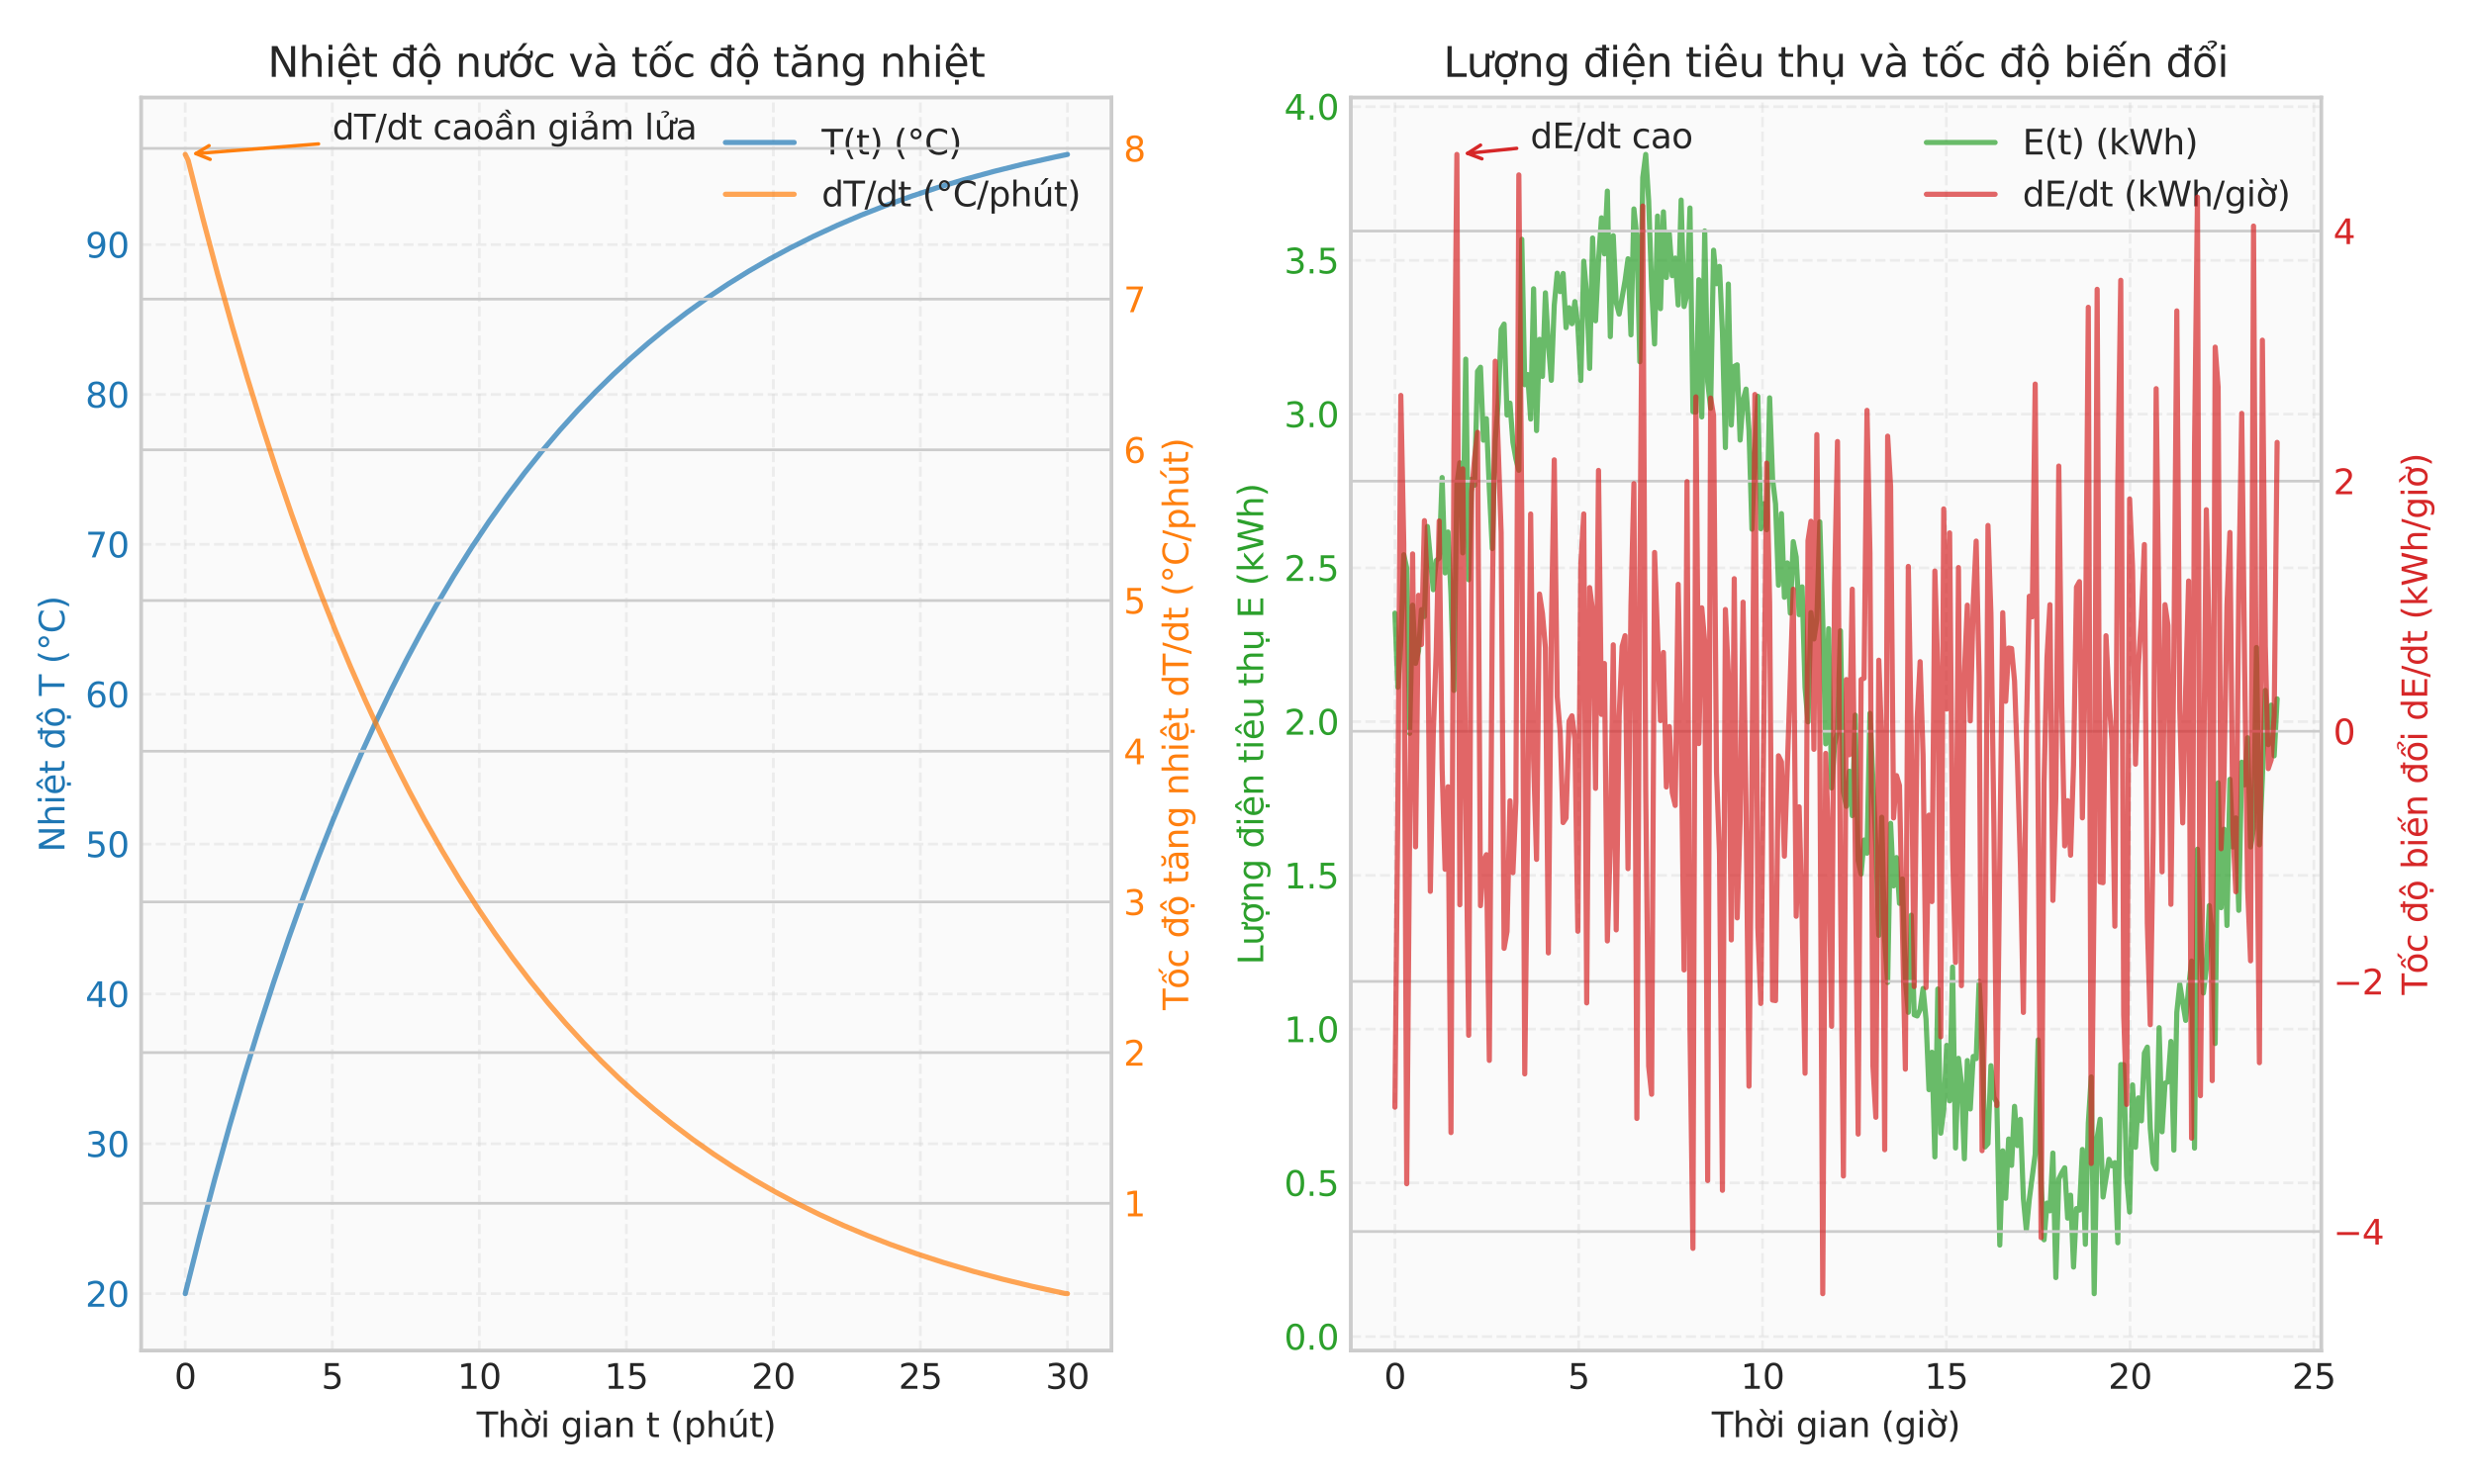 <?xml version="1.0" encoding="utf-8" standalone="no"?>
<!DOCTYPE svg PUBLIC "-//W3C//DTD SVG 1.1//EN"
  "http://www.w3.org/Graphics/SVG/1.1/DTD/svg11.dtd">
<svg xmlns:xlink="http://www.w3.org/1999/xlink" width="720pt" height="432pt" viewBox="0 0 720 432" xmlns="http://www.w3.org/2000/svg" version="1.1">
 <defs>
  <style type="text/css">*{stroke-linejoin: round; stroke-linecap: butt}</style>
 </defs>
 <g id="figure_1">
  <g id="patch_1">
   <path d="M 0 432 
L 720 432 
L 720 0 
L 0 0 
z
" style="fill: #ffffff"/>
  </g>
  <g id="axes_1">
   <g id="patch_2">
    <path d="M 41.07 393.18 
L 323.492 393.18 
L 323.492 28.376 
L 41.07 28.376 
z
" style="fill: #fafafa"/>
   </g>
   <g id="matplotlib.axis_1">
    <g id="xtick_1">
     <g id="line2d_1">
      <path d="M 53.907 393.18 
L 53.907 28.376 
" clip-path="url(#pd92cc59d90)" style="fill: none; stroke-dasharray: 2.96,1.28; stroke-dashoffset: 0; stroke: #cccccc; stroke-opacity: 0.3; stroke-width: 0.8"/>
     </g>
     <g id="line2d_2"/>
     <g id="text_1">
      <!-- 0 -->
      <g style="fill: #262626" transform="translate(50.726 404.278) scale(0.1 -0.1)">
       <defs>
        <path id="DejaVuSans-30" d="M 2034 4250 
Q 1547 4250 1301 3770 
Q 1056 3291 1056 2328 
Q 1056 1369 1301 889 
Q 1547 409 2034 409 
Q 2525 409 2770 889 
Q 3016 1369 3016 2328 
Q 3016 3291 2770 3770 
Q 2525 4250 2034 4250 
z
M 2034 4750 
Q 2819 4750 3233 4129 
Q 3647 3509 3647 2328 
Q 3647 1150 3233 529 
Q 2819 -91 2034 -91 
Q 1250 -91 836 529 
Q 422 1150 422 2328 
Q 422 3509 836 4129 
Q 1250 4750 2034 4750 
z
" transform="scale(0.016)"/>
       </defs>
       <use xlink:href="#DejaVuSans-30"/>
      </g>
     </g>
    </g>
    <g id="xtick_2">
     <g id="line2d_3">
      <path d="M 96.699 393.18 
L 96.699 28.376 
" clip-path="url(#pd92cc59d90)" style="fill: none; stroke-dasharray: 2.96,1.28; stroke-dashoffset: 0; stroke: #cccccc; stroke-opacity: 0.3; stroke-width: 0.8"/>
     </g>
     <g id="line2d_4"/>
     <g id="text_2">
      <!-- 5 -->
      <g style="fill: #262626" transform="translate(93.517 404.278) scale(0.1 -0.1)">
       <defs>
        <path id="DejaVuSans-35" d="M 691 4666 
L 3169 4666 
L 3169 4134 
L 1269 4134 
L 1269 2991 
Q 1406 3038 1543 3061 
Q 1681 3084 1819 3084 
Q 2600 3084 3056 2656 
Q 3513 2228 3513 1497 
Q 3513 744 3044 326 
Q 2575 -91 1722 -91 
Q 1428 -91 1123 -41 
Q 819 9 494 109 
L 494 744 
Q 775 591 1075 516 
Q 1375 441 1709 441 
Q 2250 441 2565 725 
Q 2881 1009 2881 1497 
Q 2881 1984 2565 2268 
Q 2250 2553 1709 2553 
Q 1456 2553 1204 2497 
Q 953 2441 691 2322 
L 691 4666 
z
" transform="scale(0.016)"/>
       </defs>
       <use xlink:href="#DejaVuSans-35"/>
      </g>
     </g>
    </g>
    <g id="xtick_3">
     <g id="line2d_5">
      <path d="M 139.49 393.18 
L 139.49 28.376 
" clip-path="url(#pd92cc59d90)" style="fill: none; stroke-dasharray: 2.96,1.28; stroke-dashoffset: 0; stroke: #cccccc; stroke-opacity: 0.3; stroke-width: 0.8"/>
     </g>
     <g id="line2d_6"/>
     <g id="text_3">
      <!-- 10 -->
      <g style="fill: #262626" transform="translate(133.127 404.278) scale(0.1 -0.1)">
       <defs>
        <path id="DejaVuSans-31" d="M 794 531 
L 1825 531 
L 1825 4091 
L 703 3866 
L 703 4441 
L 1819 4666 
L 2450 4666 
L 2450 531 
L 3481 531 
L 3481 0 
L 794 0 
L 794 531 
z
" transform="scale(0.016)"/>
       </defs>
       <use xlink:href="#DejaVuSans-31"/>
       <use xlink:href="#DejaVuSans-30" transform="translate(63.623 0)"/>
      </g>
     </g>
    </g>
    <g id="xtick_4">
     <g id="line2d_7">
      <path d="M 182.281 393.18 
L 182.281 28.376 
" clip-path="url(#pd92cc59d90)" style="fill: none; stroke-dasharray: 2.96,1.28; stroke-dashoffset: 0; stroke: #cccccc; stroke-opacity: 0.3; stroke-width: 0.8"/>
     </g>
     <g id="line2d_8"/>
     <g id="text_4">
      <!-- 15 -->
      <g style="fill: #262626" transform="translate(175.918 404.278) scale(0.1 -0.1)">
       <use xlink:href="#DejaVuSans-31"/>
       <use xlink:href="#DejaVuSans-35" transform="translate(63.623 0)"/>
      </g>
     </g>
    </g>
    <g id="xtick_5">
     <g id="line2d_9">
      <path d="M 225.072 393.18 
L 225.072 28.376 
" clip-path="url(#pd92cc59d90)" style="fill: none; stroke-dasharray: 2.96,1.28; stroke-dashoffset: 0; stroke: #cccccc; stroke-opacity: 0.3; stroke-width: 0.8"/>
     </g>
     <g id="line2d_10"/>
     <g id="text_5">
      <!-- 20 -->
      <g style="fill: #262626" transform="translate(218.71 404.278) scale(0.1 -0.1)">
       <defs>
        <path id="DejaVuSans-32" d="M 1228 531 
L 3431 531 
L 3431 0 
L 469 0 
L 469 531 
Q 828 903 1448 1529 
Q 2069 2156 2228 2338 
Q 2531 2678 2651 2914 
Q 2772 3150 2772 3378 
Q 2772 3750 2511 3984 
Q 2250 4219 1831 4219 
Q 1534 4219 1204 4116 
Q 875 4013 500 3803 
L 500 4441 
Q 881 4594 1212 4672 
Q 1544 4750 1819 4750 
Q 2544 4750 2975 4387 
Q 3406 4025 3406 3419 
Q 3406 3131 3298 2873 
Q 3191 2616 2906 2266 
Q 2828 2175 2409 1742 
Q 1991 1309 1228 531 
z
" transform="scale(0.016)"/>
       </defs>
       <use xlink:href="#DejaVuSans-32"/>
       <use xlink:href="#DejaVuSans-30" transform="translate(63.623 0)"/>
      </g>
     </g>
    </g>
    <g id="xtick_6">
     <g id="line2d_11">
      <path d="M 267.863 393.18 
L 267.863 28.376 
" clip-path="url(#pd92cc59d90)" style="fill: none; stroke-dasharray: 2.96,1.28; stroke-dashoffset: 0; stroke: #cccccc; stroke-opacity: 0.3; stroke-width: 0.8"/>
     </g>
     <g id="line2d_12"/>
     <g id="text_6">
      <!-- 25 -->
      <g style="fill: #262626" transform="translate(261.501 404.278) scale(0.1 -0.1)">
       <use xlink:href="#DejaVuSans-32"/>
       <use xlink:href="#DejaVuSans-35" transform="translate(63.623 0)"/>
      </g>
     </g>
    </g>
    <g id="xtick_7">
     <g id="line2d_13">
      <path d="M 310.655 393.18 
L 310.655 28.376 
" clip-path="url(#pd92cc59d90)" style="fill: none; stroke-dasharray: 2.96,1.28; stroke-dashoffset: 0; stroke: #cccccc; stroke-opacity: 0.3; stroke-width: 0.8"/>
     </g>
     <g id="line2d_14"/>
     <g id="text_7">
      <!-- 30 -->
      <g style="fill: #262626" transform="translate(304.292 404.278) scale(0.1 -0.1)">
       <defs>
        <path id="DejaVuSans-33" d="M 2597 2516 
Q 3050 2419 3304 2112 
Q 3559 1806 3559 1356 
Q 3559 666 3084 287 
Q 2609 -91 1734 -91 
Q 1441 -91 1130 -33 
Q 819 25 488 141 
L 488 750 
Q 750 597 1062 519 
Q 1375 441 1716 441 
Q 2309 441 2620 675 
Q 2931 909 2931 1356 
Q 2931 1769 2642 2001 
Q 2353 2234 1838 2234 
L 1294 2234 
L 1294 2753 
L 1863 2753 
Q 2328 2753 2575 2939 
Q 2822 3125 2822 3475 
Q 2822 3834 2567 4026 
Q 2313 4219 1838 4219 
Q 1578 4219 1281 4162 
Q 984 4106 628 3988 
L 628 4550 
Q 988 4650 1302 4700 
Q 1616 4750 1894 4750 
Q 2613 4750 3031 4423 
Q 3450 4097 3450 3541 
Q 3450 3153 3228 2886 
Q 3006 2619 2597 2516 
z
" transform="scale(0.016)"/>
       </defs>
       <use xlink:href="#DejaVuSans-33"/>
       <use xlink:href="#DejaVuSans-30" transform="translate(63.623 0)"/>
      </g>
     </g>
    </g>
    <g id="text_8">
     <!-- Thời gian t (phút) -->
     <g style="fill: #262626" transform="translate(138.713 418.357) scale(0.1 -0.1)">
      <defs>
       <path id="DejaVuSans-54" d="M -19 4666 
L 3928 4666 
L 3928 4134 
L 2272 4134 
L 2272 0 
L 1638 0 
L 1638 4134 
L -19 4134 
L -19 4666 
z
" transform="scale(0.016)"/>
       <path id="DejaVuSans-68" d="M 3513 2113 
L 3513 0 
L 2938 0 
L 2938 2094 
Q 2938 2591 2744 2837 
Q 2550 3084 2163 3084 
Q 1697 3084 1428 2787 
Q 1159 2491 1159 1978 
L 1159 0 
L 581 0 
L 581 4863 
L 1159 4863 
L 1159 2956 
Q 1366 3272 1645 3428 
Q 1925 3584 2291 3584 
Q 2894 3584 3203 3211 
Q 3513 2838 3513 2113 
z
" transform="scale(0.016)"/>
       <path id="DejaVuSans-1edd" d="M 1507 5119 
L 2388 3950 
L 1910 3950 
L 891 5119 
L 1507 5119 
z
M 2622 3136 
L 2622 3508 
Q 2813 3367 2950 3300 
Q 3088 3233 3185 3233 
Q 3328 3233 3400 3319 
Q 3472 3405 3472 3573 
Q 3472 3673 3448 3770 
Q 3425 3867 3378 3964 
L 3794 3964 
Q 3825 3845 3840 3739 
Q 3856 3633 3856 3539 
Q 3856 3158 3720 2978 
Q 3585 2798 3294 2798 
Q 3144 2798 2980 2881 
Q 2816 2964 2622 3136 
z
M 1975 3097 
Q 1513 3097 1244 2736 
Q 975 2375 975 1747 
Q 975 1119 1242 758 
Q 1510 397 1975 397 
Q 2435 397 2703 759 
Q 2972 1122 2972 1747 
Q 2972 2369 2703 2733 
Q 2435 3097 1975 3097 
z
M 1975 3584 
Q 2725 3584 3153 3096 
Q 3582 2609 3582 1747 
Q 3582 888 3153 398 
Q 2725 -91 1975 -91 
Q 1222 -91 795 398 
Q 369 888 369 1747 
Q 369 2609 795 3096 
Q 1222 3584 1975 3584 
z
" transform="scale(0.016)"/>
       <path id="DejaVuSans-69" d="M 603 3500 
L 1178 3500 
L 1178 0 
L 603 0 
L 603 3500 
z
M 603 4863 
L 1178 4863 
L 1178 4134 
L 603 4134 
L 603 4863 
z
" transform="scale(0.016)"/>
       <path id="DejaVuSans-20" transform="scale(0.016)"/>
       <path id="DejaVuSans-67" d="M 2906 1791 
Q 2906 2416 2648 2759 
Q 2391 3103 1925 3103 
Q 1463 3103 1205 2759 
Q 947 2416 947 1791 
Q 947 1169 1205 825 
Q 1463 481 1925 481 
Q 2391 481 2648 825 
Q 2906 1169 2906 1791 
z
M 3481 434 
Q 3481 -459 3084 -895 
Q 2688 -1331 1869 -1331 
Q 1566 -1331 1297 -1286 
Q 1028 -1241 775 -1147 
L 775 -588 
Q 1028 -725 1275 -790 
Q 1522 -856 1778 -856 
Q 2344 -856 2625 -561 
Q 2906 -266 2906 331 
L 2906 616 
Q 2728 306 2450 153 
Q 2172 0 1784 0 
Q 1141 0 747 490 
Q 353 981 353 1791 
Q 353 2603 747 3093 
Q 1141 3584 1784 3584 
Q 2172 3584 2450 3431 
Q 2728 3278 2906 2969 
L 2906 3500 
L 3481 3500 
L 3481 434 
z
" transform="scale(0.016)"/>
       <path id="DejaVuSans-61" d="M 2194 1759 
Q 1497 1759 1228 1600 
Q 959 1441 959 1056 
Q 959 750 1161 570 
Q 1363 391 1709 391 
Q 2188 391 2477 730 
Q 2766 1069 2766 1631 
L 2766 1759 
L 2194 1759 
z
M 3341 1997 
L 3341 0 
L 2766 0 
L 2766 531 
Q 2569 213 2275 61 
Q 1981 -91 1556 -91 
Q 1019 -91 701 211 
Q 384 513 384 1019 
Q 384 1609 779 1909 
Q 1175 2209 1959 2209 
L 2766 2209 
L 2766 2266 
Q 2766 2663 2505 2880 
Q 2244 3097 1772 3097 
Q 1472 3097 1187 3025 
Q 903 2953 641 2809 
L 641 3341 
Q 956 3463 1253 3523 
Q 1550 3584 1831 3584 
Q 2591 3584 2966 3190 
Q 3341 2797 3341 1997 
z
" transform="scale(0.016)"/>
       <path id="DejaVuSans-6e" d="M 3513 2113 
L 3513 0 
L 2938 0 
L 2938 2094 
Q 2938 2591 2744 2837 
Q 2550 3084 2163 3084 
Q 1697 3084 1428 2787 
Q 1159 2491 1159 1978 
L 1159 0 
L 581 0 
L 581 3500 
L 1159 3500 
L 1159 2956 
Q 1366 3272 1645 3428 
Q 1925 3584 2291 3584 
Q 2894 3584 3203 3211 
Q 3513 2838 3513 2113 
z
" transform="scale(0.016)"/>
       <path id="DejaVuSans-74" d="M 1172 4494 
L 1172 3500 
L 2356 3500 
L 2356 3053 
L 1172 3053 
L 1172 1153 
Q 1172 725 1289 603 
Q 1406 481 1766 481 
L 2356 481 
L 2356 0 
L 1766 0 
Q 1100 0 847 248 
Q 594 497 594 1153 
L 594 3053 
L 172 3053 
L 172 3500 
L 594 3500 
L 594 4494 
L 1172 4494 
z
" transform="scale(0.016)"/>
       <path id="DejaVuSans-28" d="M 1984 4856 
Q 1566 4138 1362 3434 
Q 1159 2731 1159 2009 
Q 1159 1288 1364 580 
Q 1569 -128 1984 -844 
L 1484 -844 
Q 1016 -109 783 600 
Q 550 1309 550 2009 
Q 550 2706 781 3412 
Q 1013 4119 1484 4856 
L 1984 4856 
z
" transform="scale(0.016)"/>
       <path id="DejaVuSans-70" d="M 1159 525 
L 1159 -1331 
L 581 -1331 
L 581 3500 
L 1159 3500 
L 1159 2969 
Q 1341 3281 1617 3432 
Q 1894 3584 2278 3584 
Q 2916 3584 3314 3078 
Q 3713 2572 3713 1747 
Q 3713 922 3314 415 
Q 2916 -91 2278 -91 
Q 1894 -91 1617 61 
Q 1341 213 1159 525 
z
M 3116 1747 
Q 3116 2381 2855 2742 
Q 2594 3103 2138 3103 
Q 1681 3103 1420 2742 
Q 1159 2381 1159 1747 
Q 1159 1113 1420 752 
Q 1681 391 2138 391 
Q 2594 391 2855 752 
Q 3116 1113 3116 1747 
z
" transform="scale(0.016)"/>
       <path id="DejaVuSans-fa" d="M 544 1381 
L 544 3500 
L 1119 3500 
L 1119 1403 
Q 1119 906 1312 657 
Q 1506 409 1894 409 
Q 2359 409 2629 706 
Q 2900 1003 2900 1516 
L 2900 3500 
L 3475 3500 
L 3475 0 
L 2900 0 
L 2900 538 
Q 2691 219 2414 64 
Q 2138 -91 1772 -91 
Q 1169 -91 856 284 
Q 544 659 544 1381 
z
M 1991 3584 
L 1991 3584 
z
M 2418 5119 
L 3040 5119 
L 2022 3944 
L 1543 3944 
L 2418 5119 
z
" transform="scale(0.016)"/>
       <path id="DejaVuSans-29" d="M 513 4856 
L 1013 4856 
Q 1481 4119 1714 3412 
Q 1947 2706 1947 2009 
Q 1947 1309 1714 600 
Q 1481 -109 1013 -844 
L 513 -844 
Q 928 -128 1133 580 
Q 1338 1288 1338 2009 
Q 1338 2731 1133 3434 
Q 928 4138 513 4856 
z
" transform="scale(0.016)"/>
      </defs>
      <use xlink:href="#DejaVuSans-54"/>
      <use xlink:href="#DejaVuSans-68" transform="translate(61.084 0)"/>
      <use xlink:href="#DejaVuSans-1edd" transform="translate(124.463 0)"/>
      <use xlink:href="#DejaVuSans-69" transform="translate(185.645 0)"/>
      <use xlink:href="#DejaVuSans-20" transform="translate(213.428 0)"/>
      <use xlink:href="#DejaVuSans-67" transform="translate(245.215 0)"/>
      <use xlink:href="#DejaVuSans-69" transform="translate(308.691 0)"/>
      <use xlink:href="#DejaVuSans-61" transform="translate(336.475 0)"/>
      <use xlink:href="#DejaVuSans-6e" transform="translate(397.754 0)"/>
      <use xlink:href="#DejaVuSans-20" transform="translate(461.133 0)"/>
      <use xlink:href="#DejaVuSans-74" transform="translate(492.92 0)"/>
      <use xlink:href="#DejaVuSans-20" transform="translate(532.129 0)"/>
      <use xlink:href="#DejaVuSans-28" transform="translate(563.916 0)"/>
      <use xlink:href="#DejaVuSans-70" transform="translate(602.93 0)"/>
      <use xlink:href="#DejaVuSans-68" transform="translate(666.406 0)"/>
      <use xlink:href="#DejaVuSans-fa" transform="translate(729.785 0)"/>
      <use xlink:href="#DejaVuSans-74" transform="translate(793.164 0)"/>
      <use xlink:href="#DejaVuSans-29" transform="translate(832.373 0)"/>
     </g>
    </g>
   </g>
   <g id="matplotlib.axis_2">
    <g id="ytick_1">
     <g id="line2d_15">
      <path d="M 41.07 376.598 
L 323.492 376.598 
" clip-path="url(#pd92cc59d90)" style="fill: none; stroke-dasharray: 2.96,1.28; stroke-dashoffset: 0; stroke: #cccccc; stroke-opacity: 0.3; stroke-width: 0.8"/>
     </g>
     <g id="line2d_16"/>
     <g id="text_9">
      <!-- 20 -->
      <g style="fill: #1f77b4" transform="translate(24.845 380.397) scale(0.1 -0.1)">
       <use xlink:href="#DejaVuSans-32"/>
       <use xlink:href="#DejaVuSans-30" transform="translate(63.623 0)"/>
      </g>
     </g>
    </g>
    <g id="ytick_2">
     <g id="line2d_17">
      <path d="M 41.07 332.971 
L 323.492 332.971 
" clip-path="url(#pd92cc59d90)" style="fill: none; stroke-dasharray: 2.96,1.28; stroke-dashoffset: 0; stroke: #cccccc; stroke-opacity: 0.3; stroke-width: 0.8"/>
     </g>
     <g id="line2d_18"/>
     <g id="text_10">
      <!-- 30 -->
      <g style="fill: #1f77b4" transform="translate(24.845 336.77) scale(0.1 -0.1)">
       <use xlink:href="#DejaVuSans-33"/>
       <use xlink:href="#DejaVuSans-30" transform="translate(63.623 0)"/>
      </g>
     </g>
    </g>
    <g id="ytick_3">
     <g id="line2d_19">
      <path d="M 41.07 289.344 
L 323.492 289.344 
" clip-path="url(#pd92cc59d90)" style="fill: none; stroke-dasharray: 2.96,1.28; stroke-dashoffset: 0; stroke: #cccccc; stroke-opacity: 0.3; stroke-width: 0.8"/>
     </g>
     <g id="line2d_20"/>
     <g id="text_11">
      <!-- 40 -->
      <g style="fill: #1f77b4" transform="translate(24.845 293.143) scale(0.1 -0.1)">
       <defs>
        <path id="DejaVuSans-34" d="M 2419 4116 
L 825 1625 
L 2419 1625 
L 2419 4116 
z
M 2253 4666 
L 3047 4666 
L 3047 1625 
L 3713 1625 
L 3713 1100 
L 3047 1100 
L 3047 0 
L 2419 0 
L 2419 1100 
L 313 1100 
L 313 1709 
L 2253 4666 
z
" transform="scale(0.016)"/>
       </defs>
       <use xlink:href="#DejaVuSans-34"/>
       <use xlink:href="#DejaVuSans-30" transform="translate(63.623 0)"/>
      </g>
     </g>
    </g>
    <g id="ytick_4">
     <g id="line2d_21">
      <path d="M 41.07 245.717 
L 323.492 245.717 
" clip-path="url(#pd92cc59d90)" style="fill: none; stroke-dasharray: 2.96,1.28; stroke-dashoffset: 0; stroke: #cccccc; stroke-opacity: 0.3; stroke-width: 0.8"/>
     </g>
     <g id="line2d_22"/>
     <g id="text_12">
      <!-- 50 -->
      <g style="fill: #1f77b4" transform="translate(24.845 249.516) scale(0.1 -0.1)">
       <use xlink:href="#DejaVuSans-35"/>
       <use xlink:href="#DejaVuSans-30" transform="translate(63.623 0)"/>
      </g>
     </g>
    </g>
    <g id="ytick_5">
     <g id="line2d_23">
      <path d="M 41.07 202.09 
L 323.492 202.09 
" clip-path="url(#pd92cc59d90)" style="fill: none; stroke-dasharray: 2.96,1.28; stroke-dashoffset: 0; stroke: #cccccc; stroke-opacity: 0.3; stroke-width: 0.8"/>
     </g>
     <g id="line2d_24"/>
     <g id="text_13">
      <!-- 60 -->
      <g style="fill: #1f77b4" transform="translate(24.845 205.889) scale(0.1 -0.1)">
       <defs>
        <path id="DejaVuSans-36" d="M 2113 2584 
Q 1688 2584 1439 2293 
Q 1191 2003 1191 1497 
Q 1191 994 1439 701 
Q 1688 409 2113 409 
Q 2538 409 2786 701 
Q 3034 994 3034 1497 
Q 3034 2003 2786 2293 
Q 2538 2584 2113 2584 
z
M 3366 4563 
L 3366 3988 
Q 3128 4100 2886 4159 
Q 2644 4219 2406 4219 
Q 1781 4219 1451 3797 
Q 1122 3375 1075 2522 
Q 1259 2794 1537 2939 
Q 1816 3084 2150 3084 
Q 2853 3084 3261 2657 
Q 3669 2231 3669 1497 
Q 3669 778 3244 343 
Q 2819 -91 2113 -91 
Q 1303 -91 875 529 
Q 447 1150 447 2328 
Q 447 3434 972 4092 
Q 1497 4750 2381 4750 
Q 2619 4750 2861 4703 
Q 3103 4656 3366 4563 
z
" transform="scale(0.016)"/>
       </defs>
       <use xlink:href="#DejaVuSans-36"/>
       <use xlink:href="#DejaVuSans-30" transform="translate(63.623 0)"/>
      </g>
     </g>
    </g>
    <g id="ytick_6">
     <g id="line2d_25">
      <path d="M 41.07 158.463 
L 323.492 158.463 
" clip-path="url(#pd92cc59d90)" style="fill: none; stroke-dasharray: 2.96,1.28; stroke-dashoffset: 0; stroke: #cccccc; stroke-opacity: 0.3; stroke-width: 0.8"/>
     </g>
     <g id="line2d_26"/>
     <g id="text_14">
      <!-- 70 -->
      <g style="fill: #1f77b4" transform="translate(24.845 162.262) scale(0.1 -0.1)">
       <defs>
        <path id="DejaVuSans-37" d="M 525 4666 
L 3525 4666 
L 3525 4397 
L 1831 0 
L 1172 0 
L 2766 4134 
L 525 4134 
L 525 4666 
z
" transform="scale(0.016)"/>
       </defs>
       <use xlink:href="#DejaVuSans-37"/>
       <use xlink:href="#DejaVuSans-30" transform="translate(63.623 0)"/>
      </g>
     </g>
    </g>
    <g id="ytick_7">
     <g id="line2d_27">
      <path d="M 41.07 114.836 
L 323.492 114.836 
" clip-path="url(#pd92cc59d90)" style="fill: none; stroke-dasharray: 2.96,1.28; stroke-dashoffset: 0; stroke: #cccccc; stroke-opacity: 0.3; stroke-width: 0.8"/>
     </g>
     <g id="line2d_28"/>
     <g id="text_15">
      <!-- 80 -->
      <g style="fill: #1f77b4" transform="translate(24.845 118.635) scale(0.1 -0.1)">
       <defs>
        <path id="DejaVuSans-38" d="M 2034 2216 
Q 1584 2216 1326 1975 
Q 1069 1734 1069 1313 
Q 1069 891 1326 650 
Q 1584 409 2034 409 
Q 2484 409 2743 651 
Q 3003 894 3003 1313 
Q 3003 1734 2745 1975 
Q 2488 2216 2034 2216 
z
M 1403 2484 
Q 997 2584 770 2862 
Q 544 3141 544 3541 
Q 544 4100 942 4425 
Q 1341 4750 2034 4750 
Q 2731 4750 3128 4425 
Q 3525 4100 3525 3541 
Q 3525 3141 3298 2862 
Q 3072 2584 2669 2484 
Q 3125 2378 3379 2068 
Q 3634 1759 3634 1313 
Q 3634 634 3220 271 
Q 2806 -91 2034 -91 
Q 1263 -91 848 271 
Q 434 634 434 1313 
Q 434 1759 690 2068 
Q 947 2378 1403 2484 
z
M 1172 3481 
Q 1172 3119 1398 2916 
Q 1625 2713 2034 2713 
Q 2441 2713 2670 2916 
Q 2900 3119 2900 3481 
Q 2900 3844 2670 4047 
Q 2441 4250 2034 4250 
Q 1625 4250 1398 4047 
Q 1172 3844 1172 3481 
z
" transform="scale(0.016)"/>
       </defs>
       <use xlink:href="#DejaVuSans-38"/>
       <use xlink:href="#DejaVuSans-30" transform="translate(63.623 0)"/>
      </g>
     </g>
    </g>
    <g id="ytick_8">
     <g id="line2d_29">
      <path d="M 41.07 71.209 
L 323.492 71.209 
" clip-path="url(#pd92cc59d90)" style="fill: none; stroke-dasharray: 2.96,1.28; stroke-dashoffset: 0; stroke: #cccccc; stroke-opacity: 0.3; stroke-width: 0.8"/>
     </g>
     <g id="line2d_30"/>
     <g id="text_16">
      <!-- 90 -->
      <g style="fill: #1f77b4" transform="translate(24.845 75.008) scale(0.1 -0.1)">
       <defs>
        <path id="DejaVuSans-39" d="M 703 97 
L 703 672 
Q 941 559 1184 500 
Q 1428 441 1663 441 
Q 2288 441 2617 861 
Q 2947 1281 2994 2138 
Q 2813 1869 2534 1725 
Q 2256 1581 1919 1581 
Q 1219 1581 811 2004 
Q 403 2428 403 3163 
Q 403 3881 828 4315 
Q 1253 4750 1959 4750 
Q 2769 4750 3195 4129 
Q 3622 3509 3622 2328 
Q 3622 1225 3098 567 
Q 2575 -91 1691 -91 
Q 1453 -91 1209 -44 
Q 966 3 703 97 
z
M 1959 2075 
Q 2384 2075 2632 2365 
Q 2881 2656 2881 3163 
Q 2881 3666 2632 3958 
Q 2384 4250 1959 4250 
Q 1534 4250 1286 3958 
Q 1038 3666 1038 3163 
Q 1038 2656 1286 2365 
Q 1534 2075 1959 2075 
z
" transform="scale(0.016)"/>
       </defs>
       <use xlink:href="#DejaVuSans-39"/>
       <use xlink:href="#DejaVuSans-30" transform="translate(63.623 0)"/>
      </g>
     </g>
    </g>
    <g id="text_17">
     <!-- Nhiệt độ T (°C) -->
     <g style="fill: #1f77b4" transform="translate(18.765 248.061) rotate(-90) scale(0.1 -0.1)">
      <defs>
       <path id="DejaVuSans-4e" d="M 628 4666 
L 1478 4666 
L 3547 763 
L 3547 4666 
L 4159 4666 
L 4159 0 
L 3309 0 
L 1241 3903 
L 1241 0 
L 628 0 
L 628 4666 
z
" transform="scale(0.016)"/>
       <path id="DejaVuSans-1ec7" d="M 1738 -441 
L 2313 -441 
L 2313 -1172 
L 1738 -1172 
L 1738 -441 
z
M 3597 1894 
L 3597 1613 
L 953 1613 
Q 991 1019 1311 708 
Q 1631 397 2203 397 
Q 2534 397 2845 478 
Q 3156 559 3463 722 
L 3463 178 
Q 3153 47 2828 -22 
Q 2503 -91 2169 -91 
Q 1331 -91 842 396 
Q 353 884 353 1716 
Q 353 2575 817 3079 
Q 1281 3584 2069 3584 
Q 2775 3584 3186 3129 
Q 3597 2675 3597 1894 
z
M 3022 2063 
Q 3016 2534 2758 2815 
Q 2500 3097 2075 3097 
Q 1594 3097 1305 2825 
Q 1016 2553 972 2059 
L 3022 2063 
z
M 1738 -441 
L 2313 -441 
L 2313 -1172 
L 1738 -1172 
L 1738 -441 
z
M 1801 5119 
L 2263 5119 
L 3029 3944 
L 2595 3944 
L 2032 4709 
L 1470 3944 
L 1035 3944 
L 1801 5119 
z
" transform="scale(0.016)"/>
       <path id="DejaVuSans-111" d="M 2906 2969 
L 2906 4013 
L 1888 4013 
L 1888 4403 
L 2906 4403 
L 2906 4863 
L 3481 4863 
L 3481 4403 
L 3963 4403 
L 3963 4013 
L 3481 4013 
L 3481 0 
L 2906 0 
L 2906 525 
Q 2725 213 2448 61 
Q 2172 -91 1784 -91 
Q 1150 -91 751 415 
Q 353 922 353 1747 
Q 353 2572 751 3078 
Q 1150 3584 1784 3584 
Q 2172 3584 2448 3432 
Q 2725 3281 2906 2969 
z
M 947 1747 
Q 947 1113 1208 752 
Q 1469 391 1925 391 
Q 2381 391 2643 752 
Q 2906 1113 2906 1747 
Q 2906 2381 2643 2742 
Q 2381 3103 1925 3103 
Q 1469 3103 1208 2742 
Q 947 2381 947 1747 
z
" transform="scale(0.016)"/>
       <path id="DejaVuSans-1ed9" d="M 1666 -441 
L 2241 -441 
L 2241 -1172 
L 1666 -1172 
L 1666 -441 
z
M 1959 3097 
Q 1497 3097 1228 2736 
Q 959 2375 959 1747 
Q 959 1119 1226 758 
Q 1494 397 1959 397 
Q 2419 397 2687 759 
Q 2956 1122 2956 1747 
Q 2956 2369 2687 2733 
Q 2419 3097 1959 3097 
z
M 1959 3584 
Q 2709 3584 3137 3096 
Q 3566 2609 3566 1747 
Q 3566 888 3137 398 
Q 2709 -91 1959 -91 
Q 1206 -91 779 398 
Q 353 888 353 1747 
Q 353 2609 779 3096 
Q 1206 3584 1959 3584 
z
M 1666 -441 
L 2241 -441 
L 2241 -1172 
L 1666 -1172 
L 1666 -441 
z
M 1729 5119 
L 2191 5119 
L 2957 3944 
L 2523 3944 
L 1960 4709 
L 1398 3944 
L 963 3944 
L 1729 5119 
z
" transform="scale(0.016)"/>
       <path id="DejaVuSans-b0" d="M 1600 4347 
Q 1350 4347 1178 4173 
Q 1006 4000 1006 3750 
Q 1006 3503 1178 3333 
Q 1350 3163 1600 3163 
Q 1850 3163 2022 3333 
Q 2194 3503 2194 3750 
Q 2194 3997 2020 4172 
Q 1847 4347 1600 4347 
z
M 1600 4750 
Q 1800 4750 1984 4673 
Q 2169 4597 2303 4453 
Q 2447 4313 2519 4134 
Q 2591 3956 2591 3750 
Q 2591 3338 2302 3052 
Q 2013 2766 1594 2766 
Q 1172 2766 890 3047 
Q 609 3328 609 3750 
Q 609 4169 896 4459 
Q 1184 4750 1600 4750 
z
" transform="scale(0.016)"/>
       <path id="DejaVuSans-43" d="M 4122 4306 
L 4122 3641 
Q 3803 3938 3442 4084 
Q 3081 4231 2675 4231 
Q 1875 4231 1450 3742 
Q 1025 3253 1025 2328 
Q 1025 1406 1450 917 
Q 1875 428 2675 428 
Q 3081 428 3442 575 
Q 3803 722 4122 1019 
L 4122 359 
Q 3791 134 3420 21 
Q 3050 -91 2638 -91 
Q 1578 -91 968 557 
Q 359 1206 359 2328 
Q 359 3453 968 4101 
Q 1578 4750 2638 4750 
Q 3056 4750 3426 4639 
Q 3797 4528 4122 4306 
z
" transform="scale(0.016)"/>
      </defs>
      <use xlink:href="#DejaVuSans-4e"/>
      <use xlink:href="#DejaVuSans-68" transform="translate(74.805 0)"/>
      <use xlink:href="#DejaVuSans-69" transform="translate(138.184 0)"/>
      <use xlink:href="#DejaVuSans-1ec7" transform="translate(165.967 0)"/>
      <use xlink:href="#DejaVuSans-74" transform="translate(227.49 0)"/>
      <use xlink:href="#DejaVuSans-20" transform="translate(266.699 0)"/>
      <use xlink:href="#DejaVuSans-111" transform="translate(298.486 0)"/>
      <use xlink:href="#DejaVuSans-1ed9" transform="translate(361.963 0)"/>
      <use xlink:href="#DejaVuSans-20" transform="translate(423.145 0)"/>
      <use xlink:href="#DejaVuSans-54" transform="translate(454.932 0)"/>
      <use xlink:href="#DejaVuSans-20" transform="translate(516.016 0)"/>
      <use xlink:href="#DejaVuSans-28" transform="translate(547.803 0)"/>
      <use xlink:href="#DejaVuSans-b0" transform="translate(586.816 0)"/>
      <use xlink:href="#DejaVuSans-43" transform="translate(636.816 0)"/>
      <use xlink:href="#DejaVuSans-29" transform="translate(706.641 0)"/>
     </g>
    </g>
   </g>
   <g id="line2d_31">
    <path d="M 53.907 376.598 
L 58.201 359.521 
L 62.494 343.279 
L 66.788 327.832 
L 71.081 313.141 
L 75.375 299.169 
L 79.668 285.88 
L 83.961 273.242 
L 88.255 261.222 
L 92.548 249.79 
L 96.842 238.917 
L 101.135 228.577 
L 105.429 218.742 
L 109.722 209.389 
L 114.015 200.493 
L 118.309 192.032 
L 122.602 183.986 
L 126.896 176.333 
L 132.048 167.642 
L 137.2 159.459 
L 142.352 151.754 
L 147.504 144.5 
L 152.656 137.669 
L 157.808 131.237 
L 162.96 125.181 
L 168.113 119.479 
L 173.265 114.11 
L 178.417 109.055 
L 183.569 104.295 
L 188.721 99.813 
L 193.873 95.593 
L 199.884 90.98 
L 205.895 86.68 
L 211.906 82.672 
L 217.916 78.935 
L 223.927 75.452 
L 229.938 72.205 
L 236.808 68.763 
L 243.677 65.587 
L 250.546 62.656 
L 257.416 59.95 
L 265.144 57.156 
L 272.872 54.602 
L 280.601 52.269 
L 289.187 49.912 
L 297.774 47.78 
L 307.22 45.67 
L 310.655 44.958 
L 310.655 44.958 
" clip-path="url(#pd92cc59d90)" style="fill: none; stroke: #1f77b4; stroke-opacity: 0.7; stroke-width: 1.5; stroke-linecap: round"/>
   </g>
   <g id="patch_3">
    <path d="M 41.07 393.18 
L 41.07 28.376 
" style="fill: none; stroke: #cccccc; stroke-linejoin: miter; stroke-linecap: square"/>
   </g>
   <g id="patch_4">
    <path d="M 323.492 393.18 
L 323.492 28.376 
" style="fill: none; stroke: #cccccc; stroke-linejoin: miter; stroke-linecap: square"/>
   </g>
   <g id="patch_5">
    <path d="M 41.07 393.18 
L 323.492 393.18 
" style="fill: none; stroke: #cccccc; stroke-linejoin: miter; stroke-linecap: square"/>
   </g>
   <g id="patch_6">
    <path d="M 41.07 28.376 
L 323.492 28.376 
" style="fill: none; stroke: #cccccc; stroke-linejoin: miter; stroke-linecap: square"/>
   </g>
   <g id="text_18">
    <!-- Nhiệt độ nước và tốc độ tăng nhiệt -->
    <g style="fill: #262626" transform="translate(77.888 22.376) scale(0.12 -0.12)">
     <defs>
      <path id="DejaVuSans-1b0" d="M 3094 3136 
L 3094 3508 
Q 3285 3367 3422 3300 
Q 3560 3233 3657 3233 
Q 3800 3233 3872 3319 
Q 3944 3405 3944 3573 
Q 3944 3673 3920 3770 
Q 3897 3867 3850 3964 
L 4266 3964 
Q 4297 3845 4312 3739 
Q 4328 3633 4328 3539 
Q 4328 3158 4192 2978 
Q 4057 2798 3766 2798 
Q 3616 2798 3452 2881 
Q 3288 2964 3094 3136 
z
M 552 1381 
L 552 3500 
L 1127 3500 
L 1127 1403 
Q 1127 906 1320 657 
Q 1514 409 1902 409 
Q 2367 409 2637 706 
Q 2908 1003 2908 1516 
L 2908 3500 
L 3483 3500 
L 3483 0 
L 2908 0 
L 2908 538 
Q 2699 219 2422 64 
Q 2146 -91 1780 -91 
Q 1177 -91 864 284 
Q 552 659 552 1381 
z
M 1999 3584 
L 1999 3584 
z
" transform="scale(0.016)"/>
      <path id="DejaVuSans-1edb" d="M 2394 5119 
L 3016 5119 
L 1998 3944 
L 1519 3944 
L 2394 5119 
z
M 2622 3136 
L 2622 3508 
Q 2813 3367 2950 3300 
Q 3088 3233 3185 3233 
Q 3328 3233 3400 3319 
Q 3472 3405 3472 3573 
Q 3472 3673 3448 3770 
Q 3425 3867 3378 3964 
L 3794 3964 
Q 3825 3845 3840 3739 
Q 3856 3633 3856 3539 
Q 3856 3158 3720 2978 
Q 3585 2798 3294 2798 
Q 3144 2798 2980 2881 
Q 2816 2964 2622 3136 
z
M 1975 3097 
Q 1513 3097 1244 2736 
Q 975 2375 975 1747 
Q 975 1119 1242 758 
Q 1510 397 1975 397 
Q 2435 397 2703 759 
Q 2972 1122 2972 1747 
Q 2972 2369 2703 2733 
Q 2435 3097 1975 3097 
z
M 1975 3584 
Q 2725 3584 3153 3096 
Q 3582 2609 3582 1747 
Q 3582 888 3153 398 
Q 2725 -91 1975 -91 
Q 1222 -91 795 398 
Q 369 888 369 1747 
Q 369 2609 795 3096 
Q 1222 3584 1975 3584 
z
" transform="scale(0.016)"/>
      <path id="DejaVuSans-63" d="M 3122 3366 
L 3122 2828 
Q 2878 2963 2633 3030 
Q 2388 3097 2138 3097 
Q 1578 3097 1268 2742 
Q 959 2388 959 1747 
Q 959 1106 1268 751 
Q 1578 397 2138 397 
Q 2388 397 2633 464 
Q 2878 531 3122 666 
L 3122 134 
Q 2881 22 2623 -34 
Q 2366 -91 2075 -91 
Q 1284 -91 818 406 
Q 353 903 353 1747 
Q 353 2603 823 3093 
Q 1294 3584 2113 3584 
Q 2378 3584 2631 3529 
Q 2884 3475 3122 3366 
z
" transform="scale(0.016)"/>
      <path id="DejaVuSans-76" d="M 191 3500 
L 800 3500 
L 1894 563 
L 2988 3500 
L 3597 3500 
L 2284 0 
L 1503 0 
L 191 3500 
z
" transform="scale(0.016)"/>
      <path id="DejaVuSans-e0" d="M 2194 1759 
Q 1497 1759 1228 1600 
Q 959 1441 959 1056 
Q 959 750 1161 570 
Q 1363 391 1709 391 
Q 2188 391 2477 730 
Q 2766 1069 2766 1631 
L 2766 1759 
L 2194 1759 
z
M 3341 1997 
L 3341 0 
L 2766 0 
L 2766 531 
Q 2569 213 2275 61 
Q 1981 -91 1556 -91 
Q 1019 -91 701 211 
Q 384 513 384 1019 
Q 384 1609 779 1909 
Q 1175 2209 1959 2209 
L 2766 2209 
L 2766 2266 
Q 2766 2663 2505 2880 
Q 2244 3097 1772 3097 
Q 1472 3097 1187 3025 
Q 903 2953 641 2809 
L 641 3341 
Q 956 3463 1253 3523 
Q 1550 3584 1831 3584 
Q 2591 3584 2966 3190 
Q 3341 2797 3341 1997 
z
M 1403 5119 
L 2284 3950 
L 1806 3950 
L 787 5119 
L 1403 5119 
z
" transform="scale(0.016)"/>
      <path id="DejaVuSans-1ed1" d="M 1658 4775 
L 2246 4775 
L 2905 3944 
L 2471 3944 
L 1952 4500 
L 1433 3944 
L 999 3944 
L 1658 4775 
z
M 3268 5409 
L 3846 5409 
L 3134 4584 
L 2655 4584 
L 3268 5409 
z
M 1959 3097 
Q 1497 3097 1228 2736 
Q 959 2375 959 1747 
Q 959 1119 1226 758 
Q 1494 397 1959 397 
Q 2419 397 2687 759 
Q 2956 1122 2956 1747 
Q 2956 2369 2687 2733 
Q 2419 3097 1959 3097 
z
M 1959 3584 
Q 2709 3584 3137 3096 
Q 3566 2609 3566 1747 
Q 3566 888 3137 398 
Q 2709 -91 1959 -91 
Q 1206 -91 779 398 
Q 353 888 353 1747 
Q 353 2609 779 3096 
Q 1206 3584 1959 3584 
z
" transform="scale(0.016)"/>
      <path id="DejaVuSans-103" d="M 870 4897 
L 1239 4897 
Q 1273 4663 1424 4545 
Q 1576 4428 1848 4428 
Q 2117 4428 2267 4544 
Q 2417 4660 2457 4897 
L 2826 4897 
Q 2795 4450 2548 4225 
Q 2301 4000 1848 4000 
Q 1395 4000 1148 4225 
Q 901 4450 870 4897 
z
M 2194 1759 
Q 1497 1759 1228 1600 
Q 959 1441 959 1056 
Q 959 750 1161 570 
Q 1363 391 1709 391 
Q 2188 391 2477 730 
Q 2766 1069 2766 1631 
L 2766 1759 
L 2194 1759 
z
M 3341 1997 
L 3341 0 
L 2766 0 
L 2766 531 
Q 2569 213 2275 61 
Q 1981 -91 1556 -91 
Q 1019 -91 701 211 
Q 384 513 384 1019 
Q 384 1609 779 1909 
Q 1175 2209 1959 2209 
L 2766 2209 
L 2766 2266 
Q 2766 2663 2505 2880 
Q 2244 3097 1772 3097 
Q 1472 3097 1187 3025 
Q 903 2953 641 2809 
L 641 3341 
Q 956 3463 1253 3523 
Q 1550 3584 1831 3584 
Q 2591 3584 2966 3190 
Q 3341 2797 3341 1997 
z
" transform="scale(0.016)"/>
     </defs>
     <use xlink:href="#DejaVuSans-4e"/>
     <use xlink:href="#DejaVuSans-68" transform="translate(74.805 0)"/>
     <use xlink:href="#DejaVuSans-69" transform="translate(138.184 0)"/>
     <use xlink:href="#DejaVuSans-1ec7" transform="translate(165.967 0)"/>
     <use xlink:href="#DejaVuSans-74" transform="translate(227.49 0)"/>
     <use xlink:href="#DejaVuSans-20" transform="translate(266.699 0)"/>
     <use xlink:href="#DejaVuSans-111" transform="translate(298.486 0)"/>
     <use xlink:href="#DejaVuSans-1ed9" transform="translate(361.963 0)"/>
     <use xlink:href="#DejaVuSans-20" transform="translate(423.145 0)"/>
     <use xlink:href="#DejaVuSans-6e" transform="translate(454.932 0)"/>
     <use xlink:href="#DejaVuSans-1b0" transform="translate(518.311 0)"/>
     <use xlink:href="#DejaVuSans-1edb" transform="translate(581.689 0)"/>
     <use xlink:href="#DejaVuSans-63" transform="translate(642.871 0)"/>
     <use xlink:href="#DejaVuSans-20" transform="translate(697.852 0)"/>
     <use xlink:href="#DejaVuSans-76" transform="translate(729.639 0)"/>
     <use xlink:href="#DejaVuSans-e0" transform="translate(788.818 0)"/>
     <use xlink:href="#DejaVuSans-20" transform="translate(850.098 0)"/>
     <use xlink:href="#DejaVuSans-74" transform="translate(881.885 0)"/>
     <use xlink:href="#DejaVuSans-1ed1" transform="translate(921.094 0)"/>
     <use xlink:href="#DejaVuSans-63" transform="translate(982.275 0)"/>
     <use xlink:href="#DejaVuSans-20" transform="translate(1037.256 0)"/>
     <use xlink:href="#DejaVuSans-111" transform="translate(1069.043 0)"/>
     <use xlink:href="#DejaVuSans-1ed9" transform="translate(1132.52 0)"/>
     <use xlink:href="#DejaVuSans-20" transform="translate(1193.701 0)"/>
     <use xlink:href="#DejaVuSans-74" transform="translate(1225.488 0)"/>
     <use xlink:href="#DejaVuSans-103" transform="translate(1264.697 0)"/>
     <use xlink:href="#DejaVuSans-6e" transform="translate(1325.977 0)"/>
     <use xlink:href="#DejaVuSans-67" transform="translate(1389.355 0)"/>
     <use xlink:href="#DejaVuSans-20" transform="translate(1452.832 0)"/>
     <use xlink:href="#DejaVuSans-6e" transform="translate(1484.619 0)"/>
     <use xlink:href="#DejaVuSans-68" transform="translate(1547.998 0)"/>
     <use xlink:href="#DejaVuSans-69" transform="translate(1611.377 0)"/>
     <use xlink:href="#DejaVuSans-1ec7" transform="translate(1639.16 0)"/>
     <use xlink:href="#DejaVuSans-74" transform="translate(1700.684 0)"/>
    </g>
   </g>
   <g id="legend_1">
    <g id="line2d_32">
     <path d="M 211.122 41.475 
L 221.122 41.475 
L 231.122 41.475 
" style="fill: none; stroke: #1f77b4; stroke-opacity: 0.7; stroke-width: 1.5; stroke-linecap: round"/>
    </g>
    <g id="text_19">
     <!-- T(t) (°C) -->
     <g style="fill: #262626" transform="translate(239.122 44.975) scale(0.1 -0.1)">
      <use xlink:href="#DejaVuSans-54"/>
      <use xlink:href="#DejaVuSans-28" transform="translate(61.084 0)"/>
      <use xlink:href="#DejaVuSans-74" transform="translate(100.098 0)"/>
      <use xlink:href="#DejaVuSans-29" transform="translate(139.307 0)"/>
      <use xlink:href="#DejaVuSans-20" transform="translate(178.32 0)"/>
      <use xlink:href="#DejaVuSans-28" transform="translate(210.107 0)"/>
      <use xlink:href="#DejaVuSans-b0" transform="translate(249.121 0)"/>
      <use xlink:href="#DejaVuSans-43" transform="translate(299.121 0)"/>
      <use xlink:href="#DejaVuSans-29" transform="translate(368.945 0)"/>
     </g>
    </g>
    <g id="line2d_33">
     <path d="M 211.122 56.553 
L 221.122 56.553 
L 231.122 56.553 
" style="fill: none; stroke: #ff7f0e; stroke-opacity: 0.7; stroke-width: 1.5; stroke-linecap: round"/>
    </g>
    <g id="text_20">
     <!-- dT/dt (°C/phút) -->
     <g style="fill: #262626" transform="translate(239.122 60.053) scale(0.1 -0.1)">
      <defs>
       <path id="DejaVuSans-64" d="M 2906 2969 
L 2906 4863 
L 3481 4863 
L 3481 0 
L 2906 0 
L 2906 525 
Q 2725 213 2448 61 
Q 2172 -91 1784 -91 
Q 1150 -91 751 415 
Q 353 922 353 1747 
Q 353 2572 751 3078 
Q 1150 3584 1784 3584 
Q 2172 3584 2448 3432 
Q 2725 3281 2906 2969 
z
M 947 1747 
Q 947 1113 1208 752 
Q 1469 391 1925 391 
Q 2381 391 2643 752 
Q 2906 1113 2906 1747 
Q 2906 2381 2643 2742 
Q 2381 3103 1925 3103 
Q 1469 3103 1208 2742 
Q 947 2381 947 1747 
z
" transform="scale(0.016)"/>
       <path id="DejaVuSans-2f" d="M 1625 4666 
L 2156 4666 
L 531 -594 
L 0 -594 
L 1625 4666 
z
" transform="scale(0.016)"/>
      </defs>
      <use xlink:href="#DejaVuSans-64"/>
      <use xlink:href="#DejaVuSans-54" transform="translate(63.477 0)"/>
      <use xlink:href="#DejaVuSans-2f" transform="translate(124.561 0)"/>
      <use xlink:href="#DejaVuSans-64" transform="translate(158.252 0)"/>
      <use xlink:href="#DejaVuSans-74" transform="translate(221.729 0)"/>
      <use xlink:href="#DejaVuSans-20" transform="translate(260.938 0)"/>
      <use xlink:href="#DejaVuSans-28" transform="translate(292.725 0)"/>
      <use xlink:href="#DejaVuSans-b0" transform="translate(331.738 0)"/>
      <use xlink:href="#DejaVuSans-43" transform="translate(381.738 0)"/>
      <use xlink:href="#DejaVuSans-2f" transform="translate(451.562 0)"/>
      <use xlink:href="#DejaVuSans-70" transform="translate(485.254 0)"/>
      <use xlink:href="#DejaVuSans-68" transform="translate(548.73 0)"/>
      <use xlink:href="#DejaVuSans-fa" transform="translate(612.109 0)"/>
      <use xlink:href="#DejaVuSans-74" transform="translate(675.488 0)"/>
      <use xlink:href="#DejaVuSans-29" transform="translate(714.697 0)"/>
     </g>
    </g>
   </g>
  </g>
  <g id="axes_2">
   <g id="patch_7">
    <path d="M 393.122 393.18 
L 675.544 393.18 
L 675.544 28.376 
L 393.122 28.376 
z
" style="fill: #fafafa"/>
   </g>
   <g id="matplotlib.axis_3">
    <g id="xtick_8">
     <g id="line2d_34">
      <path d="M 405.959 393.18 
L 405.959 28.376 
" clip-path="url(#pb42e893516)" style="fill: none; stroke-dasharray: 2.96,1.28; stroke-dashoffset: 0; stroke: #cccccc; stroke-opacity: 0.3; stroke-width: 0.8"/>
     </g>
     <g id="line2d_35"/>
     <g id="text_21">
      <!-- 0 -->
      <g style="fill: #262626" transform="translate(402.778 404.278) scale(0.1 -0.1)">
       <use xlink:href="#DejaVuSans-30"/>
      </g>
     </g>
    </g>
    <g id="xtick_9">
     <g id="line2d_36">
      <path d="M 459.448 393.18 
L 459.448 28.376 
" clip-path="url(#pb42e893516)" style="fill: none; stroke-dasharray: 2.96,1.28; stroke-dashoffset: 0; stroke: #cccccc; stroke-opacity: 0.3; stroke-width: 0.8"/>
     </g>
     <g id="line2d_37"/>
     <g id="text_22">
      <!-- 5 -->
      <g style="fill: #262626" transform="translate(456.267 404.278) scale(0.1 -0.1)">
       <use xlink:href="#DejaVuSans-35"/>
      </g>
     </g>
    </g>
    <g id="xtick_10">
     <g id="line2d_38">
      <path d="M 512.937 393.18 
L 512.937 28.376 
" clip-path="url(#pb42e893516)" style="fill: none; stroke-dasharray: 2.96,1.28; stroke-dashoffset: 0; stroke: #cccccc; stroke-opacity: 0.3; stroke-width: 0.8"/>
     </g>
     <g id="line2d_39"/>
     <g id="text_23">
      <!-- 10 -->
      <g style="fill: #262626" transform="translate(506.575 404.278) scale(0.1 -0.1)">
       <use xlink:href="#DejaVuSans-31"/>
       <use xlink:href="#DejaVuSans-30" transform="translate(63.623 0)"/>
      </g>
     </g>
    </g>
    <g id="xtick_11">
     <g id="line2d_40">
      <path d="M 566.426 393.18 
L 566.426 28.376 
" clip-path="url(#pb42e893516)" style="fill: none; stroke-dasharray: 2.96,1.28; stroke-dashoffset: 0; stroke: #cccccc; stroke-opacity: 0.3; stroke-width: 0.8"/>
     </g>
     <g id="line2d_41"/>
     <g id="text_24">
      <!-- 15 -->
      <g style="fill: #262626" transform="translate(560.064 404.278) scale(0.1 -0.1)">
       <use xlink:href="#DejaVuSans-31"/>
       <use xlink:href="#DejaVuSans-35" transform="translate(63.623 0)"/>
      </g>
     </g>
    </g>
    <g id="xtick_12">
     <g id="line2d_42">
      <path d="M 619.915 393.18 
L 619.915 28.376 
" clip-path="url(#pb42e893516)" style="fill: none; stroke-dasharray: 2.96,1.28; stroke-dashoffset: 0; stroke: #cccccc; stroke-opacity: 0.3; stroke-width: 0.8"/>
     </g>
     <g id="line2d_43"/>
     <g id="text_25">
      <!-- 20 -->
      <g style="fill: #262626" transform="translate(613.553 404.278) scale(0.1 -0.1)">
       <use xlink:href="#DejaVuSans-32"/>
       <use xlink:href="#DejaVuSans-30" transform="translate(63.623 0)"/>
      </g>
     </g>
    </g>
    <g id="xtick_13">
     <g id="line2d_44">
      <path d="M 673.404 393.18 
L 673.404 28.376 
" clip-path="url(#pb42e893516)" style="fill: none; stroke-dasharray: 2.96,1.28; stroke-dashoffset: 0; stroke: #cccccc; stroke-opacity: 0.3; stroke-width: 0.8"/>
     </g>
     <g id="line2d_45"/>
     <g id="text_26">
      <!-- 25 -->
      <g style="fill: #262626" transform="translate(667.042 404.278) scale(0.1 -0.1)">
       <use xlink:href="#DejaVuSans-32"/>
       <use xlink:href="#DejaVuSans-35" transform="translate(63.623 0)"/>
      </g>
     </g>
    </g>
    <g id="text_27">
     <!-- Thời gian (giờ) -->
     <g style="fill: #262626" transform="translate(498.163 418.357) scale(0.1 -0.1)">
      <use xlink:href="#DejaVuSans-54"/>
      <use xlink:href="#DejaVuSans-68" transform="translate(61.084 0)"/>
      <use xlink:href="#DejaVuSans-1edd" transform="translate(124.463 0)"/>
      <use xlink:href="#DejaVuSans-69" transform="translate(185.645 0)"/>
      <use xlink:href="#DejaVuSans-20" transform="translate(213.428 0)"/>
      <use xlink:href="#DejaVuSans-67" transform="translate(245.215 0)"/>
      <use xlink:href="#DejaVuSans-69" transform="translate(308.691 0)"/>
      <use xlink:href="#DejaVuSans-61" transform="translate(336.475 0)"/>
      <use xlink:href="#DejaVuSans-6e" transform="translate(397.754 0)"/>
      <use xlink:href="#DejaVuSans-20" transform="translate(461.133 0)"/>
      <use xlink:href="#DejaVuSans-28" transform="translate(492.92 0)"/>
      <use xlink:href="#DejaVuSans-67" transform="translate(531.934 0)"/>
      <use xlink:href="#DejaVuSans-69" transform="translate(595.41 0)"/>
      <use xlink:href="#DejaVuSans-1edd" transform="translate(623.193 0)"/>
      <use xlink:href="#DejaVuSans-29" transform="translate(684.375 0)"/>
     </g>
    </g>
   </g>
   <g id="matplotlib.axis_4">
    <g id="ytick_9">
     <g id="line2d_46">
      <path d="M 393.122 389.087 
L 675.544 389.087 
" clip-path="url(#pb42e893516)" style="fill: none; stroke-dasharray: 2.96,1.28; stroke-dashoffset: 0; stroke: #cccccc; stroke-opacity: 0.3; stroke-width: 0.8"/>
     </g>
     <g id="line2d_47"/>
     <g id="text_28">
      <!-- 0.0 -->
      <g style="fill: #2ca02c" transform="translate(373.719 392.886) scale(0.1 -0.1)">
       <defs>
        <path id="DejaVuSans-2e" d="M 684 794 
L 1344 794 
L 1344 0 
L 684 0 
L 684 794 
z
" transform="scale(0.016)"/>
       </defs>
       <use xlink:href="#DejaVuSans-30"/>
       <use xlink:href="#DejaVuSans-2e" transform="translate(63.623 0)"/>
       <use xlink:href="#DejaVuSans-30" transform="translate(95.41 0)"/>
      </g>
     </g>
    </g>
    <g id="ytick_10">
     <g id="line2d_48">
      <path d="M 393.122 344.331 
L 675.544 344.331 
" clip-path="url(#pb42e893516)" style="fill: none; stroke-dasharray: 2.96,1.28; stroke-dashoffset: 0; stroke: #cccccc; stroke-opacity: 0.3; stroke-width: 0.8"/>
     </g>
     <g id="line2d_49"/>
     <g id="text_29">
      <!-- 0.5 -->
      <g style="fill: #2ca02c" transform="translate(373.719 348.13) scale(0.1 -0.1)">
       <use xlink:href="#DejaVuSans-30"/>
       <use xlink:href="#DejaVuSans-2e" transform="translate(63.623 0)"/>
       <use xlink:href="#DejaVuSans-35" transform="translate(95.41 0)"/>
      </g>
     </g>
    </g>
    <g id="ytick_11">
     <g id="line2d_50">
      <path d="M 393.122 299.575 
L 675.544 299.575 
" clip-path="url(#pb42e893516)" style="fill: none; stroke-dasharray: 2.96,1.28; stroke-dashoffset: 0; stroke: #cccccc; stroke-opacity: 0.3; stroke-width: 0.8"/>
     </g>
     <g id="line2d_51"/>
     <g id="text_30">
      <!-- 1.0 -->
      <g style="fill: #2ca02c" transform="translate(373.719 303.374) scale(0.1 -0.1)">
       <use xlink:href="#DejaVuSans-31"/>
       <use xlink:href="#DejaVuSans-2e" transform="translate(63.623 0)"/>
       <use xlink:href="#DejaVuSans-30" transform="translate(95.41 0)"/>
      </g>
     </g>
    </g>
    <g id="ytick_12">
     <g id="line2d_52">
      <path d="M 393.122 254.819 
L 675.544 254.819 
" clip-path="url(#pb42e893516)" style="fill: none; stroke-dasharray: 2.96,1.28; stroke-dashoffset: 0; stroke: #cccccc; stroke-opacity: 0.3; stroke-width: 0.8"/>
     </g>
     <g id="line2d_53"/>
     <g id="text_31">
      <!-- 1.5 -->
      <g style="fill: #2ca02c" transform="translate(373.719 258.619) scale(0.1 -0.1)">
       <use xlink:href="#DejaVuSans-31"/>
       <use xlink:href="#DejaVuSans-2e" transform="translate(63.623 0)"/>
       <use xlink:href="#DejaVuSans-35" transform="translate(95.41 0)"/>
      </g>
     </g>
    </g>
    <g id="ytick_13">
     <g id="line2d_54">
      <path d="M 393.122 210.064 
L 675.544 210.064 
" clip-path="url(#pb42e893516)" style="fill: none; stroke-dasharray: 2.96,1.28; stroke-dashoffset: 0; stroke: #cccccc; stroke-opacity: 0.3; stroke-width: 0.8"/>
     </g>
     <g id="line2d_55"/>
     <g id="text_32">
      <!-- 2.0 -->
      <g style="fill: #2ca02c" transform="translate(373.719 213.863) scale(0.1 -0.1)">
       <use xlink:href="#DejaVuSans-32"/>
       <use xlink:href="#DejaVuSans-2e" transform="translate(63.623 0)"/>
       <use xlink:href="#DejaVuSans-30" transform="translate(95.41 0)"/>
      </g>
     </g>
    </g>
    <g id="ytick_14">
     <g id="line2d_56">
      <path d="M 393.122 165.308 
L 675.544 165.308 
" clip-path="url(#pb42e893516)" style="fill: none; stroke-dasharray: 2.96,1.28; stroke-dashoffset: 0; stroke: #cccccc; stroke-opacity: 0.3; stroke-width: 0.8"/>
     </g>
     <g id="line2d_57"/>
     <g id="text_33">
      <!-- 2.5 -->
      <g style="fill: #2ca02c" transform="translate(373.719 169.107) scale(0.1 -0.1)">
       <use xlink:href="#DejaVuSans-32"/>
       <use xlink:href="#DejaVuSans-2e" transform="translate(63.623 0)"/>
       <use xlink:href="#DejaVuSans-35" transform="translate(95.41 0)"/>
      </g>
     </g>
    </g>
    <g id="ytick_15">
     <g id="line2d_58">
      <path d="M 393.122 120.552 
L 675.544 120.552 
" clip-path="url(#pb42e893516)" style="fill: none; stroke-dasharray: 2.96,1.28; stroke-dashoffset: 0; stroke: #cccccc; stroke-opacity: 0.3; stroke-width: 0.8"/>
     </g>
     <g id="line2d_59"/>
     <g id="text_34">
      <!-- 3.0 -->
      <g style="fill: #2ca02c" transform="translate(373.719 124.351) scale(0.1 -0.1)">
       <use xlink:href="#DejaVuSans-33"/>
       <use xlink:href="#DejaVuSans-2e" transform="translate(63.623 0)"/>
       <use xlink:href="#DejaVuSans-30" transform="translate(95.41 0)"/>
      </g>
     </g>
    </g>
    <g id="ytick_16">
     <g id="line2d_60">
      <path d="M 393.122 75.796 
L 675.544 75.796 
" clip-path="url(#pb42e893516)" style="fill: none; stroke-dasharray: 2.96,1.28; stroke-dashoffset: 0; stroke: #cccccc; stroke-opacity: 0.3; stroke-width: 0.8"/>
     </g>
     <g id="line2d_61"/>
     <g id="text_35">
      <!-- 3.5 -->
      <g style="fill: #2ca02c" transform="translate(373.719 79.596) scale(0.1 -0.1)">
       <use xlink:href="#DejaVuSans-33"/>
       <use xlink:href="#DejaVuSans-2e" transform="translate(63.623 0)"/>
       <use xlink:href="#DejaVuSans-35" transform="translate(95.41 0)"/>
      </g>
     </g>
    </g>
    <g id="ytick_17">
     <g id="line2d_62">
      <path d="M 393.122 31.041 
L 675.544 31.041 
" clip-path="url(#pb42e893516)" style="fill: none; stroke-dasharray: 2.96,1.28; stroke-dashoffset: 0; stroke: #cccccc; stroke-opacity: 0.3; stroke-width: 0.8"/>
     </g>
     <g id="line2d_63"/>
     <g id="text_36">
      <!-- 4.0 -->
      <g style="fill: #2ca02c" transform="translate(373.719 34.84) scale(0.1 -0.1)">
       <use xlink:href="#DejaVuSans-34"/>
       <use xlink:href="#DejaVuSans-2e" transform="translate(63.623 0)"/>
       <use xlink:href="#DejaVuSans-30" transform="translate(95.41 0)"/>
      </g>
     </g>
    </g>
    <g id="text_37">
     <!-- Lượng điện tiêu thụ E (kWh) -->
     <g style="fill: #2ca02c" transform="translate(367.639 280.85) rotate(-90) scale(0.1 -0.1)">
      <defs>
       <path id="DejaVuSans-4c" d="M 628 4666 
L 1259 4666 
L 1259 531 
L 3531 531 
L 3531 0 
L 628 0 
L 628 4666 
z
" transform="scale(0.016)"/>
       <path id="DejaVuSans-1ee3" d="M 2622 3136 
L 2622 3508 
Q 2813 3367 2950 3300 
Q 3088 3233 3185 3233 
Q 3328 3233 3400 3319 
Q 3472 3405 3472 3573 
Q 3472 3673 3448 3770 
Q 3425 3867 3378 3964 
L 3794 3964 
Q 3825 3845 3840 3739 
Q 3856 3633 3856 3539 
Q 3856 3158 3720 2978 
Q 3585 2798 3294 2798 
Q 3144 2798 2980 2881 
Q 2816 2964 2622 3136 
z
M 1975 3097 
Q 1513 3097 1244 2736 
Q 975 2375 975 1747 
Q 975 1119 1242 758 
Q 1510 397 1975 397 
Q 2435 397 2703 759 
Q 2972 1122 2972 1747 
Q 2972 2369 2703 2733 
Q 2435 3097 1975 3097 
z
M 1975 3584 
Q 2725 3584 3153 3096 
Q 3582 2609 3582 1747 
Q 3582 888 3153 398 
Q 2725 -91 1975 -91 
Q 1222 -91 795 398 
Q 369 888 369 1747 
Q 369 2609 795 3096 
Q 1222 3584 1975 3584 
z
M 1666 -441 
L 2241 -441 
L 2241 -1172 
L 1666 -1172 
L 1666 -441 
z
" transform="scale(0.016)"/>
       <path id="DejaVuSans-ea" d="M 3597 1894 
L 3597 1613 
L 953 1613 
Q 991 1019 1311 708 
Q 1631 397 2203 397 
Q 2534 397 2845 478 
Q 3156 559 3463 722 
L 3463 178 
Q 3153 47 2828 -22 
Q 2503 -91 2169 -91 
Q 1331 -91 842 396 
Q 353 884 353 1716 
Q 353 2575 817 3079 
Q 1281 3584 2069 3584 
Q 2775 3584 3186 3129 
Q 3597 2675 3597 1894 
z
M 3022 2063 
Q 3016 2534 2758 2815 
Q 2500 3097 2075 3097 
Q 1594 3097 1305 2825 
Q 1016 2553 972 2059 
L 3022 2063 
z
M 1801 5119 
L 2263 5119 
L 3029 3944 
L 2595 3944 
L 2032 4709 
L 1470 3944 
L 1035 3944 
L 1801 5119 
z
" transform="scale(0.016)"/>
       <path id="DejaVuSans-75" d="M 544 1381 
L 544 3500 
L 1119 3500 
L 1119 1403 
Q 1119 906 1312 657 
Q 1506 409 1894 409 
Q 2359 409 2629 706 
Q 2900 1003 2900 1516 
L 2900 3500 
L 3475 3500 
L 3475 0 
L 2900 0 
L 2900 538 
Q 2691 219 2414 64 
Q 2138 -91 1772 -91 
Q 1169 -91 856 284 
Q 544 659 544 1381 
z
M 1991 3584 
L 1991 3584 
z
" transform="scale(0.016)"/>
       <path id="DejaVuSans-1ee5" d="M 544 1381 
L 544 3500 
L 1119 3500 
L 1119 1403 
Q 1119 906 1312 657 
Q 1506 409 1894 409 
Q 2359 409 2629 706 
Q 2900 1003 2900 1516 
L 2900 3500 
L 3475 3500 
L 3475 0 
L 2900 0 
L 2900 538 
Q 2691 219 2414 64 
Q 2138 -91 1772 -91 
Q 1169 -91 856 284 
Q 544 659 544 1381 
z
M 1991 3584 
L 1991 3584 
z
M 1690 -441 
L 2265 -441 
L 2265 -1172 
L 1690 -1172 
L 1690 -441 
z
" transform="scale(0.016)"/>
       <path id="DejaVuSans-45" d="M 628 4666 
L 3578 4666 
L 3578 4134 
L 1259 4134 
L 1259 2753 
L 3481 2753 
L 3481 2222 
L 1259 2222 
L 1259 531 
L 3634 531 
L 3634 0 
L 628 0 
L 628 4666 
z
" transform="scale(0.016)"/>
       <path id="DejaVuSans-6b" d="M 581 4863 
L 1159 4863 
L 1159 1991 
L 2875 3500 
L 3609 3500 
L 1753 1863 
L 3688 0 
L 2938 0 
L 1159 1709 
L 1159 0 
L 581 0 
L 581 4863 
z
" transform="scale(0.016)"/>
       <path id="DejaVuSans-57" d="M 213 4666 
L 850 4666 
L 1831 722 
L 2809 4666 
L 3519 4666 
L 4500 722 
L 5478 4666 
L 6119 4666 
L 4947 0 
L 4153 0 
L 3169 4050 
L 2175 0 
L 1381 0 
L 213 4666 
z
" transform="scale(0.016)"/>
      </defs>
      <use xlink:href="#DejaVuSans-4c"/>
      <use xlink:href="#DejaVuSans-1b0" transform="translate(55.713 0)"/>
      <use xlink:href="#DejaVuSans-1ee3" transform="translate(119.092 0)"/>
      <use xlink:href="#DejaVuSans-6e" transform="translate(180.273 0)"/>
      <use xlink:href="#DejaVuSans-67" transform="translate(243.652 0)"/>
      <use xlink:href="#DejaVuSans-20" transform="translate(307.129 0)"/>
      <use xlink:href="#DejaVuSans-111" transform="translate(338.916 0)"/>
      <use xlink:href="#DejaVuSans-69" transform="translate(402.393 0)"/>
      <use xlink:href="#DejaVuSans-1ec7" transform="translate(430.176 0)"/>
      <use xlink:href="#DejaVuSans-6e" transform="translate(491.699 0)"/>
      <use xlink:href="#DejaVuSans-20" transform="translate(555.078 0)"/>
      <use xlink:href="#DejaVuSans-74" transform="translate(586.865 0)"/>
      <use xlink:href="#DejaVuSans-69" transform="translate(626.074 0)"/>
      <use xlink:href="#DejaVuSans-ea" transform="translate(653.857 0)"/>
      <use xlink:href="#DejaVuSans-75" transform="translate(715.381 0)"/>
      <use xlink:href="#DejaVuSans-20" transform="translate(778.76 0)"/>
      <use xlink:href="#DejaVuSans-74" transform="translate(810.547 0)"/>
      <use xlink:href="#DejaVuSans-68" transform="translate(849.756 0)"/>
      <use xlink:href="#DejaVuSans-1ee5" transform="translate(913.135 0)"/>
      <use xlink:href="#DejaVuSans-20" transform="translate(976.514 0)"/>
      <use xlink:href="#DejaVuSans-45" transform="translate(1008.301 0)"/>
      <use xlink:href="#DejaVuSans-20" transform="translate(1071.484 0)"/>
      <use xlink:href="#DejaVuSans-28" transform="translate(1103.271 0)"/>
      <use xlink:href="#DejaVuSans-6b" transform="translate(1142.285 0)"/>
      <use xlink:href="#DejaVuSans-57" transform="translate(1200.195 0)"/>
      <use xlink:href="#DejaVuSans-68" transform="translate(1299.072 0)"/>
      <use xlink:href="#DejaVuSans-29" transform="translate(1362.451 0)"/>
     </g>
    </g>
   </g>
   <g id="line2d_64">
    <path d="M 405.959 178.483 
L 406.818 200.079 
L 407.677 186.901 
L 408.535 161.488 
L 409.394 165.357 
L 410.253 213.478 
L 411.111 176.171 
L 411.97 193.094 
L 412.829 189.446 
L 413.687 177.471 
L 414.546 179.477 
L 415.405 153.268 
L 417.122 171.661 
L 417.981 163.184 
L 418.84 162.465 
L 419.698 139.018 
L 420.557 166.785 
L 421.416 154.875 
L 422.274 173.159 
L 423.133 200.985 
L 423.992 141.016 
L 424.85 134.703 
L 425.709 160.953 
L 426.568 104.548 
L 427.426 168.763 
L 428.285 139.481 
L 429.144 141.256 
L 430.002 108.102 
L 430.861 106.907 
L 431.72 128.141 
L 432.579 121.884 
L 433.437 142.322 
L 434.296 159.7 
L 435.155 128.317 
L 436.013 117.178 
L 436.872 95.88 
L 437.731 94.348 
L 438.589 120.818 
L 439.448 117.348 
L 440.307 128.804 
L 441.165 133.594 
L 442.024 136.904 
L 442.883 69.665 
L 443.741 111.99 
L 444.6 109.034 
L 445.459 121.992 
L 446.317 84.067 
L 447.176 125.349 
L 448.035 98.787 
L 448.894 109.581 
L 449.752 85.248 
L 450.611 99.994 
L 451.47 110.714 
L 452.328 88.864 
L 453.187 79.527 
L 454.046 84.894 
L 454.904 79.614 
L 455.763 95.384 
L 456.622 89.577 
L 457.48 94.233 
L 458.339 87.799 
L 459.198 95.144 
L 460.056 110.773 
L 460.915 76.031 
L 461.774 85.798 
L 462.633 107.244 
L 463.491 69.288 
L 464.35 93.388 
L 465.209 75.845 
L 466.067 63.412 
L 466.926 73.904 
L 467.785 55.623 
L 468.643 97.993 
L 469.502 68.61 
L 470.361 88.058 
L 471.219 91.432 
L 472.937 81.687 
L 473.795 75.326 
L 474.654 97.472 
L 475.513 60.826 
L 476.371 69.015 
L 477.23 105.311 
L 478.089 51.682 
L 478.948 44.958 
L 479.806 58.428 
L 480.665 83.442 
L 481.524 100.136 
L 482.382 62.894 
L 483.241 89.85 
L 484.1 61.664 
L 484.958 80.793 
L 485.817 68.066 
L 486.676 80.253 
L 487.534 75.121 
L 488.393 88.774 
L 489.252 58.236 
L 490.11 89.233 
L 490.969 85.659 
L 491.828 60.545 
L 492.687 119.839 
L 493.545 119.96 
L 494.404 81.414 
L 495.263 121.373 
L 496.121 67.227 
L 496.98 111.126 
L 497.839 118.849 
L 498.697 72.834 
L 499.556 82.592 
L 500.415 77.545 
L 501.273 96.684 
L 502.132 130.291 
L 502.991 82.689 
L 503.849 123.734 
L 504.708 106.662 
L 505.567 106.201 
L 506.426 128.104 
L 507.284 116.543 
L 508.143 113.27 
L 509.002 125.32 
L 509.86 154.055 
L 510.719 131.381 
L 511.578 115.354 
L 512.436 153.944 
L 513.295 146.63 
L 514.154 154.211 
L 515.012 115.813 
L 515.871 139.409 
L 516.73 146.701 
L 517.588 170.355 
L 518.447 149.517 
L 519.306 173.865 
L 520.164 163.866 
L 521.023 178.483 
L 521.882 157.672 
L 522.741 162.16 
L 523.599 178.928 
L 524.458 170.842 
L 525.317 200.246 
L 526.175 210.134 
L 527.034 178.342 
L 527.893 186.006 
L 528.751 180.412 
L 529.61 151.916 
L 530.469 180.478 
L 531.327 216.539 
L 532.186 183.016 
L 533.045 229.39 
L 533.903 216.916 
L 534.762 212.696 
L 535.621 183.622 
L 536.48 230.447 
L 537.338 234.725 
L 538.197 224.504 
L 539.056 237.425 
L 539.914 208.177 
L 540.773 250.471 
L 541.632 254.461 
L 542.49 244.528 
L 543.349 248.365 
L 544.208 207.653 
L 545.925 246.078 
L 546.784 272.283 
L 547.642 237.912 
L 548.501 273.597 
L 549.36 285.989 
L 550.219 239.688 
L 551.077 257.882 
L 551.936 249.646 
L 552.795 262.977 
L 553.653 255.869 
L 554.512 285.361 
L 555.371 294.692 
L 556.229 266.416 
L 557.088 295.411 
L 557.947 295.752 
L 558.805 293.91 
L 559.664 287.755 
L 560.523 296.685 
L 561.381 317.206 
L 562.24 306.32 
L 563.099 336.772 
L 563.957 287.906 
L 564.816 329.872 
L 565.675 323.014 
L 566.534 304.32 
L 567.392 320.463 
L 568.251 281.525 
L 569.11 334.176 
L 569.968 308.087 
L 570.827 315.363 
L 571.686 337.317 
L 572.544 308.737 
L 573.403 322.827 
L 574.262 307.542 
L 575.12 308.17 
L 575.979 285.689 
L 576.838 301.943 
L 577.696 333.881 
L 578.555 332.907 
L 579.414 310.234 
L 580.273 319.434 
L 581.131 320.897 
L 581.99 362.442 
L 582.849 335.013 
L 583.707 348.818 
L 584.566 331.567 
L 585.425 339.252 
L 586.283 322.062 
L 587.142 333.481 
L 588.001 325.83 
L 588.859 348.946 
L 589.718 358.136 
L 590.577 349.143 
L 592.294 335.988 
L 593.153 302.728 
L 594.011 344.271 
L 594.87 360.909 
L 595.729 350.212 
L 596.588 352.48 
L 597.446 335.665 
L 598.305 371.913 
L 599.164 343.182 
L 600.022 341.438 
L 600.881 339.95 
L 601.74 354.608 
L 602.598 347.922 
L 603.457 368.846 
L 604.316 351.814 
L 605.174 352.273 
L 606.033 334.619 
L 606.892 362.221 
L 607.75 326.934 
L 608.609 313.504 
L 609.468 376.598 
L 610.327 331.134 
L 611.185 325.815 
L 612.044 348.456 
L 613.761 337.477 
L 614.62 339.374 
L 615.479 338.464 
L 616.337 361.772 
L 617.196 309.92 
L 618.055 309.95 
L 618.913 342.514 
L 619.772 352.829 
L 620.631 315.821 
L 621.489 333.978 
L 622.348 319.6 
L 623.207 326.28 
L 624.066 306.556 
L 624.924 304.824 
L 625.783 328.529 
L 626.642 338.535 
L 627.5 340.293 
L 628.359 299.168 
L 629.218 329.474 
L 630.076 315.317 
L 630.935 314.929 
L 631.794 303.164 
L 632.652 334.814 
L 633.511 294.659 
L 634.37 286.509 
L 636.087 297.039 
L 636.946 287.468 
L 637.804 279.772 
L 638.663 334.221 
L 639.522 247.207 
L 640.381 272.843 
L 641.239 289.08 
L 642.098 281.944 
L 642.957 263.622 
L 643.815 272.027 
L 644.674 303.765 
L 645.533 227.888 
L 646.391 264.238 
L 647.25 241.385 
L 648.109 269.405 
L 648.967 226.857 
L 649.826 246.563 
L 650.685 238.098 
L 651.543 265.001 
L 652.402 221.882 
L 653.261 228.475 
L 654.12 214.765 
L 654.978 246.55 
L 655.837 241.141 
L 656.696 188.498 
L 657.554 245.925 
L 658.413 226.579 
L 659.272 200.983 
L 660.13 216.773 
L 660.989 205.269 
L 661.848 220.036 
L 662.706 203.439 
L 662.706 203.439 
" clip-path="url(#pb42e893516)" style="fill: none; stroke: #2ca02c; stroke-opacity: 0.7; stroke-width: 1.5; stroke-linecap: round"/>
   </g>
   <g id="patch_8">
    <path d="M 393.122 393.18 
L 393.122 28.376 
" style="fill: none; stroke: #cccccc; stroke-linejoin: miter; stroke-linecap: square"/>
   </g>
   <g id="patch_9">
    <path d="M 675.544 393.18 
L 675.544 28.376 
" style="fill: none; stroke: #cccccc; stroke-linejoin: miter; stroke-linecap: square"/>
   </g>
   <g id="patch_10">
    <path d="M 393.122 393.18 
L 675.544 393.18 
" style="fill: none; stroke: #cccccc; stroke-linejoin: miter; stroke-linecap: square"/>
   </g>
   <g id="patch_11">
    <path d="M 393.122 28.376 
L 675.544 28.376 
" style="fill: none; stroke: #cccccc; stroke-linejoin: miter; stroke-linecap: square"/>
   </g>
   <g id="text_38">
    <!-- Lượng điện tiêu thụ và tốc độ biến đổi -->
    <g style="fill: #262626" transform="translate(420.06 22.376) scale(0.12 -0.12)">
     <defs>
      <path id="DejaVuSans-62" d="M 3116 1747 
Q 3116 2381 2855 2742 
Q 2594 3103 2138 3103 
Q 1681 3103 1420 2742 
Q 1159 2381 1159 1747 
Q 1159 1113 1420 752 
Q 1681 391 2138 391 
Q 2594 391 2855 752 
Q 3116 1113 3116 1747 
z
M 1159 2969 
Q 1341 3281 1617 3432 
Q 1894 3584 2278 3584 
Q 2916 3584 3314 3078 
Q 3713 2572 3713 1747 
Q 3713 922 3314 415 
Q 2916 -91 2278 -91 
Q 1894 -91 1617 61 
Q 1341 213 1159 525 
L 1159 0 
L 581 0 
L 581 4863 
L 1159 4863 
L 1159 2969 
z
" transform="scale(0.016)"/>
      <path id="DejaVuSans-1ebf" d="M 1738 4775 
L 2326 4775 
L 2985 3944 
L 2551 3944 
L 2032 4500 
L 1513 3944 
L 1079 3944 
L 1738 4775 
z
M 3348 5409 
L 3926 5409 
L 3214 4584 
L 2735 4584 
L 3348 5409 
z
M 3597 1894 
L 3597 1613 
L 953 1613 
Q 991 1019 1311 708 
Q 1631 397 2203 397 
Q 2534 397 2845 478 
Q 3156 559 3463 722 
L 3463 178 
Q 3153 47 2828 -22 
Q 2503 -91 2169 -91 
Q 1331 -91 842 396 
Q 353 884 353 1716 
Q 353 2575 817 3079 
Q 1281 3584 2069 3584 
Q 2775 3584 3186 3129 
Q 3597 2675 3597 1894 
z
M 3022 2063 
Q 3016 2534 2758 2815 
Q 2500 3097 2075 3097 
Q 1594 3097 1305 2825 
Q 1016 2553 972 2059 
L 3022 2063 
z
" transform="scale(0.016)"/>
      <path id="DejaVuSans-1ed5" d="M 2388 5345 
Q 2738 5504 3066 5504 
Q 3391 5504 3589 5371 
Q 3788 5239 3788 5029 
Q 3788 4839 3513 4636 
L 3375 4536 
Q 3266 4454 3254 4426 
Q 3232 4376 3232 4276 
L 2860 4276 
L 2860 4314 
Q 2860 4439 2907 4523 
Q 2954 4608 3113 4723 
L 3254 4829 
Q 3397 4936 3397 5061 
Q 3397 5126 3300 5182 
Q 3204 5239 2982 5239 
Q 2700 5239 2388 5076 
L 2388 5345 
z
M 1658 4775 
L 2246 4775 
L 2905 3944 
L 2471 3944 
L 1952 4500 
L 1433 3944 
L 999 3944 
L 1658 4775 
z
M 1959 3097 
Q 1497 3097 1228 2736 
Q 959 2375 959 1747 
Q 959 1119 1226 758 
Q 1494 397 1959 397 
Q 2419 397 2687 759 
Q 2956 1122 2956 1747 
Q 2956 2369 2687 2733 
Q 2419 3097 1959 3097 
z
M 1959 3584 
Q 2709 3584 3137 3096 
Q 3566 2609 3566 1747 
Q 3566 888 3137 398 
Q 2709 -91 1959 -91 
Q 1206 -91 779 398 
Q 353 888 353 1747 
Q 353 2609 779 3096 
Q 1206 3584 1959 3584 
z
" transform="scale(0.016)"/>
     </defs>
     <use xlink:href="#DejaVuSans-4c"/>
     <use xlink:href="#DejaVuSans-1b0" transform="translate(55.713 0)"/>
     <use xlink:href="#DejaVuSans-1ee3" transform="translate(119.092 0)"/>
     <use xlink:href="#DejaVuSans-6e" transform="translate(180.273 0)"/>
     <use xlink:href="#DejaVuSans-67" transform="translate(243.652 0)"/>
     <use xlink:href="#DejaVuSans-20" transform="translate(307.129 0)"/>
     <use xlink:href="#DejaVuSans-111" transform="translate(338.916 0)"/>
     <use xlink:href="#DejaVuSans-69" transform="translate(402.393 0)"/>
     <use xlink:href="#DejaVuSans-1ec7" transform="translate(430.176 0)"/>
     <use xlink:href="#DejaVuSans-6e" transform="translate(491.699 0)"/>
     <use xlink:href="#DejaVuSans-20" transform="translate(555.078 0)"/>
     <use xlink:href="#DejaVuSans-74" transform="translate(586.865 0)"/>
     <use xlink:href="#DejaVuSans-69" transform="translate(626.074 0)"/>
     <use xlink:href="#DejaVuSans-ea" transform="translate(653.857 0)"/>
     <use xlink:href="#DejaVuSans-75" transform="translate(715.381 0)"/>
     <use xlink:href="#DejaVuSans-20" transform="translate(778.76 0)"/>
     <use xlink:href="#DejaVuSans-74" transform="translate(810.547 0)"/>
     <use xlink:href="#DejaVuSans-68" transform="translate(849.756 0)"/>
     <use xlink:href="#DejaVuSans-1ee5" transform="translate(913.135 0)"/>
     <use xlink:href="#DejaVuSans-20" transform="translate(976.514 0)"/>
     <use xlink:href="#DejaVuSans-76" transform="translate(1008.301 0)"/>
     <use xlink:href="#DejaVuSans-e0" transform="translate(1067.48 0)"/>
     <use xlink:href="#DejaVuSans-20" transform="translate(1128.76 0)"/>
     <use xlink:href="#DejaVuSans-74" transform="translate(1160.547 0)"/>
     <use xlink:href="#DejaVuSans-1ed1" transform="translate(1199.756 0)"/>
     <use xlink:href="#DejaVuSans-63" transform="translate(1260.938 0)"/>
     <use xlink:href="#DejaVuSans-20" transform="translate(1315.918 0)"/>
     <use xlink:href="#DejaVuSans-111" transform="translate(1347.705 0)"/>
     <use xlink:href="#DejaVuSans-1ed9" transform="translate(1411.182 0)"/>
     <use xlink:href="#DejaVuSans-20" transform="translate(1472.363 0)"/>
     <use xlink:href="#DejaVuSans-62" transform="translate(1504.15 0)"/>
     <use xlink:href="#DejaVuSans-69" transform="translate(1567.627 0)"/>
     <use xlink:href="#DejaVuSans-1ebf" transform="translate(1595.41 0)"/>
     <use xlink:href="#DejaVuSans-6e" transform="translate(1656.934 0)"/>
     <use xlink:href="#DejaVuSans-20" transform="translate(1720.312 0)"/>
     <use xlink:href="#DejaVuSans-111" transform="translate(1752.1 0)"/>
     <use xlink:href="#DejaVuSans-1ed5" transform="translate(1815.576 0)"/>
     <use xlink:href="#DejaVuSans-69" transform="translate(1876.758 0)"/>
    </g>
   </g>
   <g id="legend_2">
    <g id="line2d_65">
     <path d="M 560.628 41.475 
L 570.628 41.475 
L 580.628 41.475 
" style="fill: none; stroke: #2ca02c; stroke-opacity: 0.7; stroke-width: 1.5; stroke-linecap: round"/>
    </g>
    <g id="text_39">
     <!-- E(t) (kWh) -->
     <g style="fill: #262626" transform="translate(588.628 44.975) scale(0.1 -0.1)">
      <use xlink:href="#DejaVuSans-45"/>
      <use xlink:href="#DejaVuSans-28" transform="translate(63.184 0)"/>
      <use xlink:href="#DejaVuSans-74" transform="translate(102.197 0)"/>
      <use xlink:href="#DejaVuSans-29" transform="translate(141.406 0)"/>
      <use xlink:href="#DejaVuSans-20" transform="translate(180.42 0)"/>
      <use xlink:href="#DejaVuSans-28" transform="translate(212.207 0)"/>
      <use xlink:href="#DejaVuSans-6b" transform="translate(251.221 0)"/>
      <use xlink:href="#DejaVuSans-57" transform="translate(309.131 0)"/>
      <use xlink:href="#DejaVuSans-68" transform="translate(408.008 0)"/>
      <use xlink:href="#DejaVuSans-29" transform="translate(471.387 0)"/>
     </g>
    </g>
    <g id="line2d_66">
     <path d="M 560.628 56.553 
L 570.628 56.553 
L 580.628 56.553 
" style="fill: none; stroke: #d62728; stroke-opacity: 0.7; stroke-width: 1.5; stroke-linecap: round"/>
    </g>
    <g id="text_40">
     <!-- dE/dt (kWh/giờ) -->
     <g style="fill: #262626" transform="translate(588.628 60.053) scale(0.1 -0.1)">
      <use xlink:href="#DejaVuSans-64"/>
      <use xlink:href="#DejaVuSans-45" transform="translate(63.477 0)"/>
      <use xlink:href="#DejaVuSans-2f" transform="translate(126.66 0)"/>
      <use xlink:href="#DejaVuSans-64" transform="translate(160.352 0)"/>
      <use xlink:href="#DejaVuSans-74" transform="translate(223.828 0)"/>
      <use xlink:href="#DejaVuSans-20" transform="translate(263.037 0)"/>
      <use xlink:href="#DejaVuSans-28" transform="translate(294.824 0)"/>
      <use xlink:href="#DejaVuSans-6b" transform="translate(333.838 0)"/>
      <use xlink:href="#DejaVuSans-57" transform="translate(391.748 0)"/>
      <use xlink:href="#DejaVuSans-68" transform="translate(490.625 0)"/>
      <use xlink:href="#DejaVuSans-2f" transform="translate(554.004 0)"/>
      <use xlink:href="#DejaVuSans-67" transform="translate(587.695 0)"/>
      <use xlink:href="#DejaVuSans-69" transform="translate(651.172 0)"/>
      <use xlink:href="#DejaVuSans-1edd" transform="translate(678.955 0)"/>
      <use xlink:href="#DejaVuSans-29" transform="translate(740.137 0)"/>
     </g>
    </g>
   </g>
  </g>
  <g id="axes_3">
   <g id="matplotlib.axis_5">
    <g id="ytick_18">
     <g id="line2d_67">
      <path d="M 41.07 350.29 
L 323.492 350.29 
" clip-path="url(#pd92cc59d90)" style="fill: none; stroke: #cccccc; stroke-width: 0.8; stroke-linecap: round"/>
     </g>
     <g id="line2d_68"/>
     <g id="text_41">
      <!-- 1 -->
      <g style="fill: #ff7f0e" transform="translate(326.992 354.089) scale(0.1 -0.1)">
       <use xlink:href="#DejaVuSans-31"/>
      </g>
     </g>
    </g>
    <g id="ytick_19">
     <g id="line2d_69">
      <path d="M 41.07 306.42 
L 323.492 306.42 
" clip-path="url(#pd92cc59d90)" style="fill: none; stroke: #cccccc; stroke-width: 0.8; stroke-linecap: round"/>
     </g>
     <g id="line2d_70"/>
     <g id="text_42">
      <!-- 2 -->
      <g style="fill: #ff7f0e" transform="translate(326.992 310.219) scale(0.1 -0.1)">
       <use xlink:href="#DejaVuSans-32"/>
      </g>
     </g>
    </g>
    <g id="ytick_20">
     <g id="line2d_71">
      <path d="M 41.07 262.551 
L 323.492 262.551 
" clip-path="url(#pd92cc59d90)" style="fill: none; stroke: #cccccc; stroke-width: 0.8; stroke-linecap: round"/>
     </g>
     <g id="line2d_72"/>
     <g id="text_43">
      <!-- 3 -->
      <g style="fill: #ff7f0e" transform="translate(326.992 266.35) scale(0.1 -0.1)">
       <use xlink:href="#DejaVuSans-33"/>
      </g>
     </g>
    </g>
    <g id="ytick_21">
     <g id="line2d_73">
      <path d="M 41.07 218.681 
L 323.492 218.681 
" clip-path="url(#pd92cc59d90)" style="fill: none; stroke: #cccccc; stroke-width: 0.8; stroke-linecap: round"/>
     </g>
     <g id="line2d_74"/>
     <g id="text_44">
      <!-- 4 -->
      <g style="fill: #ff7f0e" transform="translate(326.992 222.48) scale(0.1 -0.1)">
       <use xlink:href="#DejaVuSans-34"/>
      </g>
     </g>
    </g>
    <g id="ytick_22">
     <g id="line2d_75">
      <path d="M 41.07 174.812 
L 323.492 174.812 
" clip-path="url(#pd92cc59d90)" style="fill: none; stroke: #cccccc; stroke-width: 0.8; stroke-linecap: round"/>
     </g>
     <g id="line2d_76"/>
     <g id="text_45">
      <!-- 5 -->
      <g style="fill: #ff7f0e" transform="translate(326.992 178.611) scale(0.1 -0.1)">
       <use xlink:href="#DejaVuSans-35"/>
      </g>
     </g>
    </g>
    <g id="ytick_23">
     <g id="line2d_77">
      <path d="M 41.07 130.942 
L 323.492 130.942 
" clip-path="url(#pd92cc59d90)" style="fill: none; stroke: #cccccc; stroke-width: 0.8; stroke-linecap: round"/>
     </g>
     <g id="line2d_78"/>
     <g id="text_46">
      <!-- 6 -->
      <g style="fill: #ff7f0e" transform="translate(326.992 134.742) scale(0.1 -0.1)">
       <use xlink:href="#DejaVuSans-36"/>
      </g>
     </g>
    </g>
    <g id="ytick_24">
     <g id="line2d_79">
      <path d="M 41.07 87.073 
L 323.492 87.073 
" clip-path="url(#pd92cc59d90)" style="fill: none; stroke: #cccccc; stroke-width: 0.8; stroke-linecap: round"/>
     </g>
     <g id="line2d_80"/>
     <g id="text_47">
      <!-- 7 -->
      <g style="fill: #ff7f0e" transform="translate(326.992 90.872) scale(0.1 -0.1)">
       <use xlink:href="#DejaVuSans-37"/>
      </g>
     </g>
    </g>
    <g id="ytick_25">
     <g id="line2d_81">
      <path d="M 41.07 43.203 
L 323.492 43.203 
" clip-path="url(#pd92cc59d90)" style="fill: none; stroke: #cccccc; stroke-width: 0.8; stroke-linecap: round"/>
     </g>
     <g id="line2d_82"/>
     <g id="text_48">
      <!-- 8 -->
      <g style="fill: #ff7f0e" transform="translate(326.992 47.003) scale(0.1 -0.1)">
       <use xlink:href="#DejaVuSans-38"/>
      </g>
     </g>
    </g>
    <g id="text_49">
     <!-- Tốc độ tăng nhiệt dT/dt (°C/phút) -->
     <g style="fill: #ff7f0e" transform="translate(345.806 294.046) rotate(-90) scale(0.1 -0.1)">
      <use xlink:href="#DejaVuSans-54"/>
      <use xlink:href="#DejaVuSans-1ed1" transform="translate(61.084 0)"/>
      <use xlink:href="#DejaVuSans-63" transform="translate(122.266 0)"/>
      <use xlink:href="#DejaVuSans-20" transform="translate(177.246 0)"/>
      <use xlink:href="#DejaVuSans-111" transform="translate(209.033 0)"/>
      <use xlink:href="#DejaVuSans-1ed9" transform="translate(272.51 0)"/>
      <use xlink:href="#DejaVuSans-20" transform="translate(333.691 0)"/>
      <use xlink:href="#DejaVuSans-74" transform="translate(365.479 0)"/>
      <use xlink:href="#DejaVuSans-103" transform="translate(404.688 0)"/>
      <use xlink:href="#DejaVuSans-6e" transform="translate(465.967 0)"/>
      <use xlink:href="#DejaVuSans-67" transform="translate(529.346 0)"/>
      <use xlink:href="#DejaVuSans-20" transform="translate(592.822 0)"/>
      <use xlink:href="#DejaVuSans-6e" transform="translate(624.609 0)"/>
      <use xlink:href="#DejaVuSans-68" transform="translate(687.988 0)"/>
      <use xlink:href="#DejaVuSans-69" transform="translate(751.367 0)"/>
      <use xlink:href="#DejaVuSans-1ec7" transform="translate(779.15 0)"/>
      <use xlink:href="#DejaVuSans-74" transform="translate(840.674 0)"/>
      <use xlink:href="#DejaVuSans-20" transform="translate(879.883 0)"/>
      <use xlink:href="#DejaVuSans-64" transform="translate(911.67 0)"/>
      <use xlink:href="#DejaVuSans-54" transform="translate(975.146 0)"/>
      <use xlink:href="#DejaVuSans-2f" transform="translate(1036.23 0)"/>
      <use xlink:href="#DejaVuSans-64" transform="translate(1069.922 0)"/>
      <use xlink:href="#DejaVuSans-74" transform="translate(1133.398 0)"/>
      <use xlink:href="#DejaVuSans-20" transform="translate(1172.607 0)"/>
      <use xlink:href="#DejaVuSans-28" transform="translate(1204.395 0)"/>
      <use xlink:href="#DejaVuSans-b0" transform="translate(1243.408 0)"/>
      <use xlink:href="#DejaVuSans-43" transform="translate(1293.408 0)"/>
      <use xlink:href="#DejaVuSans-2f" transform="translate(1363.232 0)"/>
      <use xlink:href="#DejaVuSans-70" transform="translate(1396.924 0)"/>
      <use xlink:href="#DejaVuSans-68" transform="translate(1460.4 0)"/>
      <use xlink:href="#DejaVuSans-fa" transform="translate(1523.779 0)"/>
      <use xlink:href="#DejaVuSans-74" transform="translate(1587.158 0)"/>
      <use xlink:href="#DejaVuSans-29" transform="translate(1626.367 0)"/>
     </g>
    </g>
   </g>
   <g id="line2d_83">
    <path d="M 53.907 44.958 
L 54.766 46.701 
L 59.059 63.702 
L 63.353 79.871 
L 67.646 95.249 
L 71.94 109.875 
L 76.233 123.785 
L 80.527 137.014 
L 84.82 149.596 
L 89.113 161.563 
L 93.407 172.943 
L 97.7 183.767 
L 101.994 194.062 
L 106.287 203.852 
L 110.581 213.164 
L 114.874 222.02 
L 119.168 230.443 
L 123.461 238.453 
L 128.613 247.55 
L 133.765 256.116 
L 138.917 264.181 
L 144.069 271.775 
L 149.222 278.925 
L 154.374 285.658 
L 159.526 291.997 
L 164.678 297.965 
L 169.83 303.586 
L 174.982 308.877 
L 180.134 313.86 
L 185.286 318.551 
L 190.438 322.969 
L 195.591 327.128 
L 201.601 331.674 
L 207.612 335.912 
L 213.623 339.863 
L 219.634 343.545 
L 225.645 346.978 
L 231.655 350.178 
L 238.525 353.57 
L 245.394 356.701 
L 252.264 359.59 
L 259.133 362.257 
L 266.862 365.011 
L 274.59 367.528 
L 283.177 370.07 
L 291.763 372.37 
L 300.35 374.45 
L 309.796 376.509 
L 310.655 376.598 
L 310.655 376.598 
" clip-path="url(#pd92cc59d90)" style="fill: none; stroke: #ff7f0e; stroke-opacity: 0.7; stroke-width: 1.5; stroke-linecap: round"/>
   </g>
   <g id="patch_12">
    <path d="M 41.07 393.18 
L 41.07 28.376 
" style="fill: none; stroke: #cccccc; stroke-linejoin: miter; stroke-linecap: square"/>
   </g>
   <g id="patch_13">
    <path d="M 323.492 393.18 
L 323.492 28.376 
" style="fill: none; stroke: #cccccc; stroke-linejoin: miter; stroke-linecap: square"/>
   </g>
   <g id="patch_14">
    <path d="M 41.07 393.18 
L 323.492 393.18 
" style="fill: none; stroke: #cccccc; stroke-linejoin: miter; stroke-linecap: square"/>
   </g>
   <g id="patch_15">
    <path d="M 41.07 28.376 
L 323.492 28.376 
" style="fill: none; stroke: #cccccc; stroke-linejoin: miter; stroke-linecap: square"/>
   </g>
   <g id="patch_16">
    <path d="M 92.704 41.892 
Q 74.303 43.347 57.016 44.713 
" style="fill: none; stroke: #ff7f0e; stroke-linecap: round"/>
    <path d="M 61.161 46.391 
L 57.016 44.713 
L 60.846 42.404 
" style="fill: none; stroke: #ff7f0e; stroke-linecap: round"/>
   </g>
   <g id="text_50">
    <!-- dT/dt caoần giảm lửa -->
    <g style="fill: #262626" transform="translate(96.699 40.571) scale(0.1 -0.1)">
     <defs>
      <path id="DejaVuSans-6f" d="M 1959 3097 
Q 1497 3097 1228 2736 
Q 959 2375 959 1747 
Q 959 1119 1226 758 
Q 1494 397 1959 397 
Q 2419 397 2687 759 
Q 2956 1122 2956 1747 
Q 2956 2369 2687 2733 
Q 2419 3097 1959 3097 
z
M 1959 3584 
Q 2709 3584 3137 3096 
Q 3566 2609 3566 1747 
Q 3566 888 3137 398 
Q 2709 -91 1959 -91 
Q 1206 -91 779 398 
Q 353 888 353 1747 
Q 353 2609 779 3096 
Q 1206 3584 1959 3584 
z
" transform="scale(0.016)"/>
      <path id="DejaVuSans-1ea7" d="M 2194 1759 
Q 1497 1759 1228 1600 
Q 959 1441 959 1056 
Q 959 750 1161 570 
Q 1363 391 1709 391 
Q 2188 391 2477 730 
Q 2766 1069 2766 1631 
L 2766 1759 
L 2194 1759 
z
M 3341 1997 
L 3341 0 
L 2766 0 
L 2766 531 
Q 2569 213 2275 61 
Q 1981 -91 1556 -91 
Q 1019 -91 701 211 
Q 384 513 384 1019 
Q 384 1609 779 1909 
Q 1175 2209 1959 2209 
L 2766 2209 
L 2766 2266 
Q 2766 2663 2505 2880 
Q 2244 3097 1772 3097 
Q 1472 3097 1187 3025 
Q 903 2953 641 2809 
L 641 3341 
Q 956 3463 1253 3523 
Q 1550 3584 1831 3584 
Q 2591 3584 2966 3190 
Q 3341 2797 3341 1997 
z
M 2590 5409 
L 3202 4584 
L 2724 4584 
L 2006 5409 
L 2590 5409 
z
M 1554 4775 
L 2142 4775 
L 2801 3944 
L 2367 3944 
L 1848 4500 
L 1329 3944 
L 895 3944 
L 1554 4775 
z
" transform="scale(0.016)"/>
      <path id="DejaVuSans-1ea3" d="M 2194 1759 
Q 1497 1759 1228 1600 
Q 959 1441 959 1056 
Q 959 750 1161 570 
Q 1363 391 1709 391 
Q 2188 391 2477 730 
Q 2766 1069 2766 1631 
L 2766 1759 
L 2194 1759 
z
M 3341 1997 
L 3341 0 
L 2766 0 
L 2766 531 
Q 2569 213 2275 61 
Q 1981 -91 1556 -91 
Q 1019 -91 701 211 
Q 384 513 384 1019 
Q 384 1609 779 1909 
Q 1175 2209 1959 2209 
L 2766 2209 
L 2766 2266 
Q 2766 2663 2505 2880 
Q 2244 3097 1772 3097 
Q 1472 3097 1187 3025 
Q 903 2953 641 2809 
L 641 3341 
Q 956 3463 1253 3523 
Q 1550 3584 1831 3584 
Q 2591 3584 2966 3190 
Q 3341 2797 3341 1997 
z
M 1236 5025 
Q 1586 5184 1914 5184 
Q 2239 5184 2437 5051 
Q 2636 4919 2636 4709 
Q 2636 4519 2361 4316 
L 2223 4216 
Q 2114 4134 2102 4106 
Q 2080 4056 2080 3956 
L 1708 3956 
L 1708 3994 
Q 1708 4119 1755 4203 
Q 1802 4288 1961 4403 
L 2102 4509 
Q 2245 4616 2245 4741 
Q 2245 4806 2148 4862 
Q 2052 4919 1830 4919 
Q 1548 4919 1236 4756 
L 1236 5025 
z
" transform="scale(0.016)"/>
      <path id="DejaVuSans-6d" d="M 3328 2828 
Q 3544 3216 3844 3400 
Q 4144 3584 4550 3584 
Q 5097 3584 5394 3201 
Q 5691 2819 5691 2113 
L 5691 0 
L 5113 0 
L 5113 2094 
Q 5113 2597 4934 2840 
Q 4756 3084 4391 3084 
Q 3944 3084 3684 2787 
Q 3425 2491 3425 1978 
L 3425 0 
L 2847 0 
L 2847 2094 
Q 2847 2600 2669 2842 
Q 2491 3084 2119 3084 
Q 1678 3084 1418 2786 
Q 1159 2488 1159 1978 
L 1159 0 
L 581 0 
L 581 3500 
L 1159 3500 
L 1159 2956 
Q 1356 3278 1631 3431 
Q 1906 3584 2284 3584 
Q 2666 3584 2933 3390 
Q 3200 3197 3328 2828 
z
" transform="scale(0.016)"/>
      <path id="DejaVuSans-6c" d="M 603 4863 
L 1178 4863 
L 1178 0 
L 603 0 
L 603 4863 
z
" transform="scale(0.016)"/>
      <path id="DejaVuSans-1eed" d="M 3094 3136 
L 3094 3508 
Q 3285 3367 3422 3300 
Q 3560 3233 3657 3233 
Q 3800 3233 3872 3319 
Q 3944 3405 3944 3573 
Q 3944 3673 3920 3770 
Q 3897 3867 3850 3964 
L 4266 3964 
Q 4297 3845 4312 3739 
Q 4328 3633 4328 3539 
Q 4328 3158 4192 2978 
Q 4057 2798 3766 2798 
Q 3616 2798 3452 2881 
Q 3288 2964 3094 3136 
z
M 552 1381 
L 552 3500 
L 1127 3500 
L 1127 1403 
Q 1127 906 1320 657 
Q 1514 409 1902 409 
Q 2367 409 2637 706 
Q 2908 1003 2908 1516 
L 2908 3500 
L 3483 3500 
L 3483 0 
L 2908 0 
L 2908 538 
Q 2699 219 2422 64 
Q 2146 -91 1780 -91 
Q 1177 -91 864 284 
Q 552 659 552 1381 
z
M 1999 3584 
L 1999 3584 
z
M 1364 5025 
Q 1714 5184 2042 5184 
Q 2367 5184 2565 5051 
Q 2764 4919 2764 4709 
Q 2764 4519 2489 4316 
L 2351 4216 
Q 2242 4134 2230 4106 
Q 2208 4056 2208 3956 
L 1836 3956 
L 1836 3994 
Q 1836 4119 1883 4203 
Q 1930 4288 2089 4403 
L 2230 4509 
Q 2373 4616 2373 4741 
Q 2373 4806 2276 4862 
Q 2180 4919 1958 4919 
Q 1676 4919 1364 4756 
L 1364 5025 
z
" transform="scale(0.016)"/>
     </defs>
     <use xlink:href="#DejaVuSans-64"/>
     <use xlink:href="#DejaVuSans-54" transform="translate(63.477 0)"/>
     <use xlink:href="#DejaVuSans-2f" transform="translate(124.561 0)"/>
     <use xlink:href="#DejaVuSans-64" transform="translate(158.252 0)"/>
     <use xlink:href="#DejaVuSans-74" transform="translate(221.729 0)"/>
     <use xlink:href="#DejaVuSans-20" transform="translate(260.938 0)"/>
     <use xlink:href="#DejaVuSans-63" transform="translate(292.725 0)"/>
     <use xlink:href="#DejaVuSans-61" transform="translate(347.705 0)"/>
     <use xlink:href="#DejaVuSans-6f" transform="translate(408.984 0)"/>
     <use xlink:href="#DejaVuSans-1ea7" transform="translate(470.166 0)"/>
     <use xlink:href="#DejaVuSans-6e" transform="translate(531.445 0)"/>
     <use xlink:href="#DejaVuSans-20" transform="translate(594.824 0)"/>
     <use xlink:href="#DejaVuSans-67" transform="translate(626.611 0)"/>
     <use xlink:href="#DejaVuSans-69" transform="translate(690.088 0)"/>
     <use xlink:href="#DejaVuSans-1ea3" transform="translate(717.871 0)"/>
     <use xlink:href="#DejaVuSans-6d" transform="translate(779.15 0)"/>
     <use xlink:href="#DejaVuSans-20" transform="translate(876.562 0)"/>
     <use xlink:href="#DejaVuSans-6c" transform="translate(908.35 0)"/>
     <use xlink:href="#DejaVuSans-1eed" transform="translate(936.133 0)"/>
     <use xlink:href="#DejaVuSans-61" transform="translate(999.512 0)"/>
    </g>
   </g>
  </g>
  <g id="axes_4">
   <g id="matplotlib.axis_6">
    <g id="ytick_26">
     <g id="line2d_84">
      <path d="M 393.122 358.5 
L 675.544 358.5 
" clip-path="url(#pb42e893516)" style="fill: none; stroke: #cccccc; stroke-width: 0.8; stroke-linecap: round"/>
     </g>
     <g id="line2d_85"/>
     <g id="text_51">
      <!-- −4 -->
      <g style="fill: #d62728" transform="translate(679.044 362.299) scale(0.1 -0.1)">
       <defs>
        <path id="DejaVuSans-2212" d="M 678 2272 
L 4684 2272 
L 4684 1741 
L 678 1741 
L 678 2272 
z
" transform="scale(0.016)"/>
       </defs>
       <use xlink:href="#DejaVuSans-2212"/>
       <use xlink:href="#DejaVuSans-34" transform="translate(83.789 0)"/>
      </g>
     </g>
    </g>
    <g id="ytick_27">
     <g id="line2d_86">
      <path d="M 393.122 285.69 
L 675.544 285.69 
" clip-path="url(#pb42e893516)" style="fill: none; stroke: #cccccc; stroke-width: 0.8; stroke-linecap: round"/>
     </g>
     <g id="line2d_87"/>
     <g id="text_52">
      <!-- −2 -->
      <g style="fill: #d62728" transform="translate(679.044 289.489) scale(0.1 -0.1)">
       <use xlink:href="#DejaVuSans-2212"/>
       <use xlink:href="#DejaVuSans-32" transform="translate(83.789 0)"/>
      </g>
     </g>
    </g>
    <g id="ytick_28">
     <g id="line2d_88">
      <path d="M 393.122 212.88 
L 675.544 212.88 
" clip-path="url(#pb42e893516)" style="fill: none; stroke: #cccccc; stroke-width: 0.8; stroke-linecap: round"/>
     </g>
     <g id="line2d_89"/>
     <g id="text_53">
      <!-- 0 -->
      <g style="fill: #d62728" transform="translate(679.044 216.679) scale(0.1 -0.1)">
       <use xlink:href="#DejaVuSans-30"/>
      </g>
     </g>
    </g>
    <g id="ytick_29">
     <g id="line2d_90">
      <path d="M 393.122 140.07 
L 675.544 140.07 
" clip-path="url(#pb42e893516)" style="fill: none; stroke: #cccccc; stroke-width: 0.8; stroke-linecap: round"/>
     </g>
     <g id="line2d_91"/>
     <g id="text_54">
      <!-- 2 -->
      <g style="fill: #d62728" transform="translate(679.044 143.869) scale(0.1 -0.1)">
       <use xlink:href="#DejaVuSans-32"/>
      </g>
     </g>
    </g>
    <g id="ytick_30">
     <g id="line2d_92">
      <path d="M 393.122 67.26 
L 675.544 67.26 
" clip-path="url(#pb42e893516)" style="fill: none; stroke: #cccccc; stroke-width: 0.8; stroke-linecap: round"/>
     </g>
     <g id="line2d_93"/>
     <g id="text_55">
      <!-- 4 -->
      <g style="fill: #d62728" transform="translate(679.044 71.059) scale(0.1 -0.1)">
       <use xlink:href="#DejaVuSans-34"/>
      </g>
     </g>
    </g>
    <g id="text_56">
     <!-- Tốc độ biến đổi dE/dt (kWh/giờ) -->
     <g style="fill: #d62728" transform="translate(706.386 289.62) rotate(-90) scale(0.1 -0.1)">
      <use xlink:href="#DejaVuSans-54"/>
      <use xlink:href="#DejaVuSans-1ed1" transform="translate(61.084 0)"/>
      <use xlink:href="#DejaVuSans-63" transform="translate(122.266 0)"/>
      <use xlink:href="#DejaVuSans-20" transform="translate(177.246 0)"/>
      <use xlink:href="#DejaVuSans-111" transform="translate(209.033 0)"/>
      <use xlink:href="#DejaVuSans-1ed9" transform="translate(272.51 0)"/>
      <use xlink:href="#DejaVuSans-20" transform="translate(333.691 0)"/>
      <use xlink:href="#DejaVuSans-62" transform="translate(365.479 0)"/>
      <use xlink:href="#DejaVuSans-69" transform="translate(428.955 0)"/>
      <use xlink:href="#DejaVuSans-1ebf" transform="translate(456.738 0)"/>
      <use xlink:href="#DejaVuSans-6e" transform="translate(518.262 0)"/>
      <use xlink:href="#DejaVuSans-20" transform="translate(581.641 0)"/>
      <use xlink:href="#DejaVuSans-111" transform="translate(613.428 0)"/>
      <use xlink:href="#DejaVuSans-1ed5" transform="translate(676.904 0)"/>
      <use xlink:href="#DejaVuSans-69" transform="translate(738.086 0)"/>
      <use xlink:href="#DejaVuSans-20" transform="translate(765.869 0)"/>
      <use xlink:href="#DejaVuSans-64" transform="translate(797.656 0)"/>
      <use xlink:href="#DejaVuSans-45" transform="translate(861.133 0)"/>
      <use xlink:href="#DejaVuSans-2f" transform="translate(924.316 0)"/>
      <use xlink:href="#DejaVuSans-64" transform="translate(958.008 0)"/>
      <use xlink:href="#DejaVuSans-74" transform="translate(1021.484 0)"/>
      <use xlink:href="#DejaVuSans-20" transform="translate(1060.693 0)"/>
      <use xlink:href="#DejaVuSans-28" transform="translate(1092.48 0)"/>
      <use xlink:href="#DejaVuSans-6b" transform="translate(1131.494 0)"/>
      <use xlink:href="#DejaVuSans-57" transform="translate(1189.404 0)"/>
      <use xlink:href="#DejaVuSans-68" transform="translate(1288.281 0)"/>
      <use xlink:href="#DejaVuSans-2f" transform="translate(1351.66 0)"/>
      <use xlink:href="#DejaVuSans-67" transform="translate(1385.352 0)"/>
      <use xlink:href="#DejaVuSans-69" transform="translate(1448.828 0)"/>
      <use xlink:href="#DejaVuSans-1edd" transform="translate(1476.611 0)"/>
      <use xlink:href="#DejaVuSans-29" transform="translate(1537.793 0)"/>
     </g>
    </g>
   </g>
   <g id="line2d_94">
    <path d="M 405.959 322.302 
L 406.818 234.205 
L 407.677 115.111 
L 408.535 158.301 
L 409.394 344.594 
L 410.253 240.275 
L 411.111 161.239 
L 411.97 246.511 
L 412.829 173.299 
L 413.687 187.625 
L 414.546 151.564 
L 415.405 170.981 
L 416.263 259.476 
L 417.122 213.5 
L 417.981 189.584 
L 418.84 151.657 
L 419.698 223.823 
L 420.557 253.051 
L 421.416 229.027 
L 422.274 329.698 
L 423.133 131.447 
L 423.992 44.958 
L 424.85 263.39 
L 425.709 136.484 
L 426.568 232.666 
L 427.426 301.381 
L 428.285 143.193 
L 429.144 133.381 
L 430.002 125.857 
L 430.861 263.649 
L 431.72 250.823 
L 432.579 248.805 
L 433.437 308.686 
L 434.296 177.4 
L 435.155 105.151 
L 436.872 155.041 
L 437.731 276.058 
L 438.589 271.149 
L 439.448 233.112 
L 440.307 254.038 
L 441.165 233.401 
L 442.024 50.919 
L 442.883 149.762 
L 443.741 312.617 
L 444.6 238.219 
L 445.459 149.628 
L 446.317 221.386 
L 447.176 250.172 
L 448.035 172.932 
L 448.894 178.579 
L 449.752 188.592 
L 450.611 277.398 
L 451.47 184.682 
L 452.328 133.868 
L 453.187 202.821 
L 454.046 213.1 
L 454.904 239.457 
L 455.763 238.122 
L 456.622 209.964 
L 457.48 208.375 
L 458.339 215.187 
L 459.198 271.083 
L 460.056 164.459 
L 460.915 149.606 
L 461.774 291.955 
L 462.633 171.054 
L 463.491 177.775 
L 464.35 229.492 
L 465.209 136.939 
L 466.067 207.961 
L 466.926 193.145 
L 467.785 273.909 
L 468.643 245.783 
L 469.502 187.709 
L 470.361 270.697 
L 471.219 208.449 
L 472.078 188.191 
L 472.937 185.054 
L 473.795 252.869 
L 474.654 176.144 
L 475.513 140.787 
L 476.371 325.581 
L 477.23 168.966 
L 478.089 59.978 
L 478.948 229.971 
L 479.806 310.375 
L 480.665 318.546 
L 481.524 160.824 
L 483.241 209.763 
L 484.1 189.935 
L 484.958 229.097 
L 485.817 211.512 
L 486.676 230.755 
L 487.534 234.467 
L 488.393 170.102 
L 489.252 214.043 
L 490.11 282.355 
L 490.969 140.2 
L 491.828 299.473 
L 492.687 363.403 
L 493.545 115.532 
L 494.404 216.46 
L 495.263 176.938 
L 496.121 186.92 
L 496.98 343.659 
L 497.839 115.869 
L 498.697 121.026 
L 499.556 224.815 
L 500.415 248.581 
L 501.273 346.509 
L 502.132 177.424 
L 502.991 196.267 
L 503.849 273.613 
L 504.708 168.462 
L 505.567 267.202 
L 506.426 239.079 
L 507.284 175.299 
L 508.143 235.117 
L 509.002 316.204 
L 509.86 228.233 
L 510.719 114.833 
L 511.578 270.043 
L 512.436 292.115 
L 514.154 134.808 
L 515.012 175.379 
L 515.871 291.133 
L 516.73 291.28 
L 517.588 220.014 
L 518.447 221.773 
L 519.306 249.233 
L 521.023 197.188 
L 521.882 171.527 
L 522.741 266.73 
L 523.599 234.875 
L 524.458 266.887 
L 525.317 312.424 
L 526.175 157.387 
L 527.034 151.753 
L 527.893 218.125 
L 528.751 126.515 
L 529.61 213.045 
L 530.469 376.598 
L 531.327 219.311 
L 532.186 245.437 
L 533.045 298.764 
L 533.903 170.587 
L 534.762 128.531 
L 535.621 257.851 
L 536.48 342.346 
L 537.338 197.823 
L 538.197 219.72 
L 539.056 171.516 
L 539.914 245.93 
L 540.773 330.139 
L 541.632 197.825 
L 542.49 197.436 
L 543.349 119.458 
L 544.208 161.111 
L 545.066 310.227 
L 545.925 325.243 
L 546.784 192.191 
L 547.642 216.208 
L 548.501 334.682 
L 549.36 126.972 
L 550.219 141.671 
L 551.077 238.109 
L 551.936 225.788 
L 552.795 228.644 
L 554.512 311.236 
L 555.371 164.881 
L 556.229 214.702 
L 557.088 287.203 
L 557.947 209.076 
L 558.805 192.62 
L 559.664 219.91 
L 560.523 287.491 
L 561.381 237.291 
L 562.24 262.45 
L 563.099 166.228 
L 563.957 195.399 
L 564.816 301.824 
L 565.675 148.146 
L 566.534 206.415 
L 567.392 155.129 
L 568.251 247.621 
L 569.11 280.174 
L 569.968 165.22 
L 570.827 286.933 
L 571.686 196.092 
L 572.544 176.169 
L 573.403 209.852 
L 574.262 175.746 
L 575.12 157.517 
L 575.979 197.103 
L 576.838 334.97 
L 577.696 291.328 
L 578.555 152.971 
L 579.414 178.747 
L 580.273 239.895 
L 581.131 321.836 
L 582.849 178.365 
L 583.707 204.15 
L 584.566 188.645 
L 585.425 188.798 
L 586.283 198.258 
L 587.142 222.426 
L 588.001 252.061 
L 588.859 294.726 
L 589.718 213.378 
L 590.577 173.578 
L 591.435 179.552 
L 592.294 111.807 
L 594.011 360.28 
L 594.87 227.93 
L 595.729 191.525 
L 596.588 176.026 
L 597.446 262.111 
L 598.305 231.923 
L 599.164 135.674 
L 600.022 204.693 
L 600.881 246.243 
L 601.74 233.076 
L 602.598 248.952 
L 603.457 222.74 
L 604.316 170.892 
L 605.174 169.318 
L 606.033 238.083 
L 606.892 193.41 
L 607.75 89.458 
L 608.609 338.7 
L 609.468 257.544 
L 610.327 84.222 
L 611.185 256.763 
L 612.044 256.953 
L 612.903 185.067 
L 613.761 203.158 
L 614.62 215.38 
L 615.479 269.624 
L 616.337 140.563 
L 617.196 81.591 
L 618.055 295.456 
L 618.913 321.512 
L 619.772 145.253 
L 620.631 165.122 
L 621.489 222.455 
L 622.348 193.377 
L 623.207 179.833 
L 624.066 158.521 
L 624.924 268.546 
L 625.783 298.286 
L 626.642 242.684 
L 627.5 113.145 
L 629.218 253.792 
L 630.076 176.03 
L 630.935 182.09 
L 631.794 263.257 
L 632.652 191.334 
L 633.511 90.501 
L 634.37 206.438 
L 635.228 239.558 
L 636.087 201.105 
L 636.946 169.134 
L 637.804 331.325 
L 638.663 130.378 
L 639.522 57.382 
L 640.381 318.965 
L 642.098 148.381 
L 642.957 187.756 
L 643.815 314.579 
L 644.674 101.054 
L 645.533 112.741 
L 646.391 247.074 
L 647.25 225.969 
L 648.109 176.075 
L 648.967 155.01 
L 649.826 241.357 
L 650.685 259.593 
L 651.543 171.798 
L 652.402 120.343 
L 653.261 194.851 
L 654.12 258.672 
L 654.978 279.701 
L 655.837 65.806 
L 656.696 224.999 
L 657.554 309.357 
L 658.413 99.024 
L 659.272 188.037 
L 660.13 223.737 
L 660.989 221.146 
L 661.848 208.244 
L 662.706 128.783 
L 662.706 128.783 
" clip-path="url(#pb42e893516)" style="fill: none; stroke: #d62728; stroke-opacity: 0.7; stroke-width: 1.5; stroke-linecap: round"/>
   </g>
   <g id="patch_17">
    <path d="M 393.122 393.18 
L 393.122 28.376 
" style="fill: none; stroke: #cccccc; stroke-linejoin: miter; stroke-linecap: square"/>
   </g>
   <g id="patch_18">
    <path d="M 675.544 393.18 
L 675.544 28.376 
" style="fill: none; stroke: #cccccc; stroke-linejoin: miter; stroke-linecap: square"/>
   </g>
   <g id="patch_19">
    <path d="M 393.122 393.18 
L 675.544 393.18 
" style="fill: none; stroke: #cccccc; stroke-linejoin: miter; stroke-linecap: square"/>
   </g>
   <g id="patch_20">
    <path d="M 393.122 28.376 
L 675.544 28.376 
" style="fill: none; stroke: #cccccc; stroke-linejoin: miter; stroke-linecap: square"/>
   </g>
   <g id="patch_21">
    <path d="M 441.396 43.187 
Q 433.69 43.971 427.097 44.642 
" style="fill: none; stroke: #d62728; stroke-linecap: round"/>
    <path d="M 431.279 46.227 
L 427.097 44.642 
L 430.874 42.248 
" style="fill: none; stroke: #d62728; stroke-linecap: round"/>
   </g>
   <g id="text_57">
    <!-- dE/dt cao -->
    <g style="fill: #262626" transform="translate(445.387 43.138) scale(0.1 -0.1)">
     <use xlink:href="#DejaVuSans-64"/>
     <use xlink:href="#DejaVuSans-45" transform="translate(63.477 0)"/>
     <use xlink:href="#DejaVuSans-2f" transform="translate(126.66 0)"/>
     <use xlink:href="#DejaVuSans-64" transform="translate(160.352 0)"/>
     <use xlink:href="#DejaVuSans-74" transform="translate(223.828 0)"/>
     <use xlink:href="#DejaVuSans-20" transform="translate(263.037 0)"/>
     <use xlink:href="#DejaVuSans-63" transform="translate(294.824 0)"/>
     <use xlink:href="#DejaVuSans-61" transform="translate(349.805 0)"/>
     <use xlink:href="#DejaVuSans-6f" transform="translate(411.084 0)"/>
    </g>
   </g>
  </g>
 </g>
 <defs>
  <clipPath id="pd92cc59d90">
   <rect x="41.07" y="28.376" width="282.422" height="364.804"/>
  </clipPath>
  <clipPath id="pb42e893516">
   <rect x="393.122" y="28.376" width="282.422" height="364.804"/>
  </clipPath>
 </defs>
</svg>
